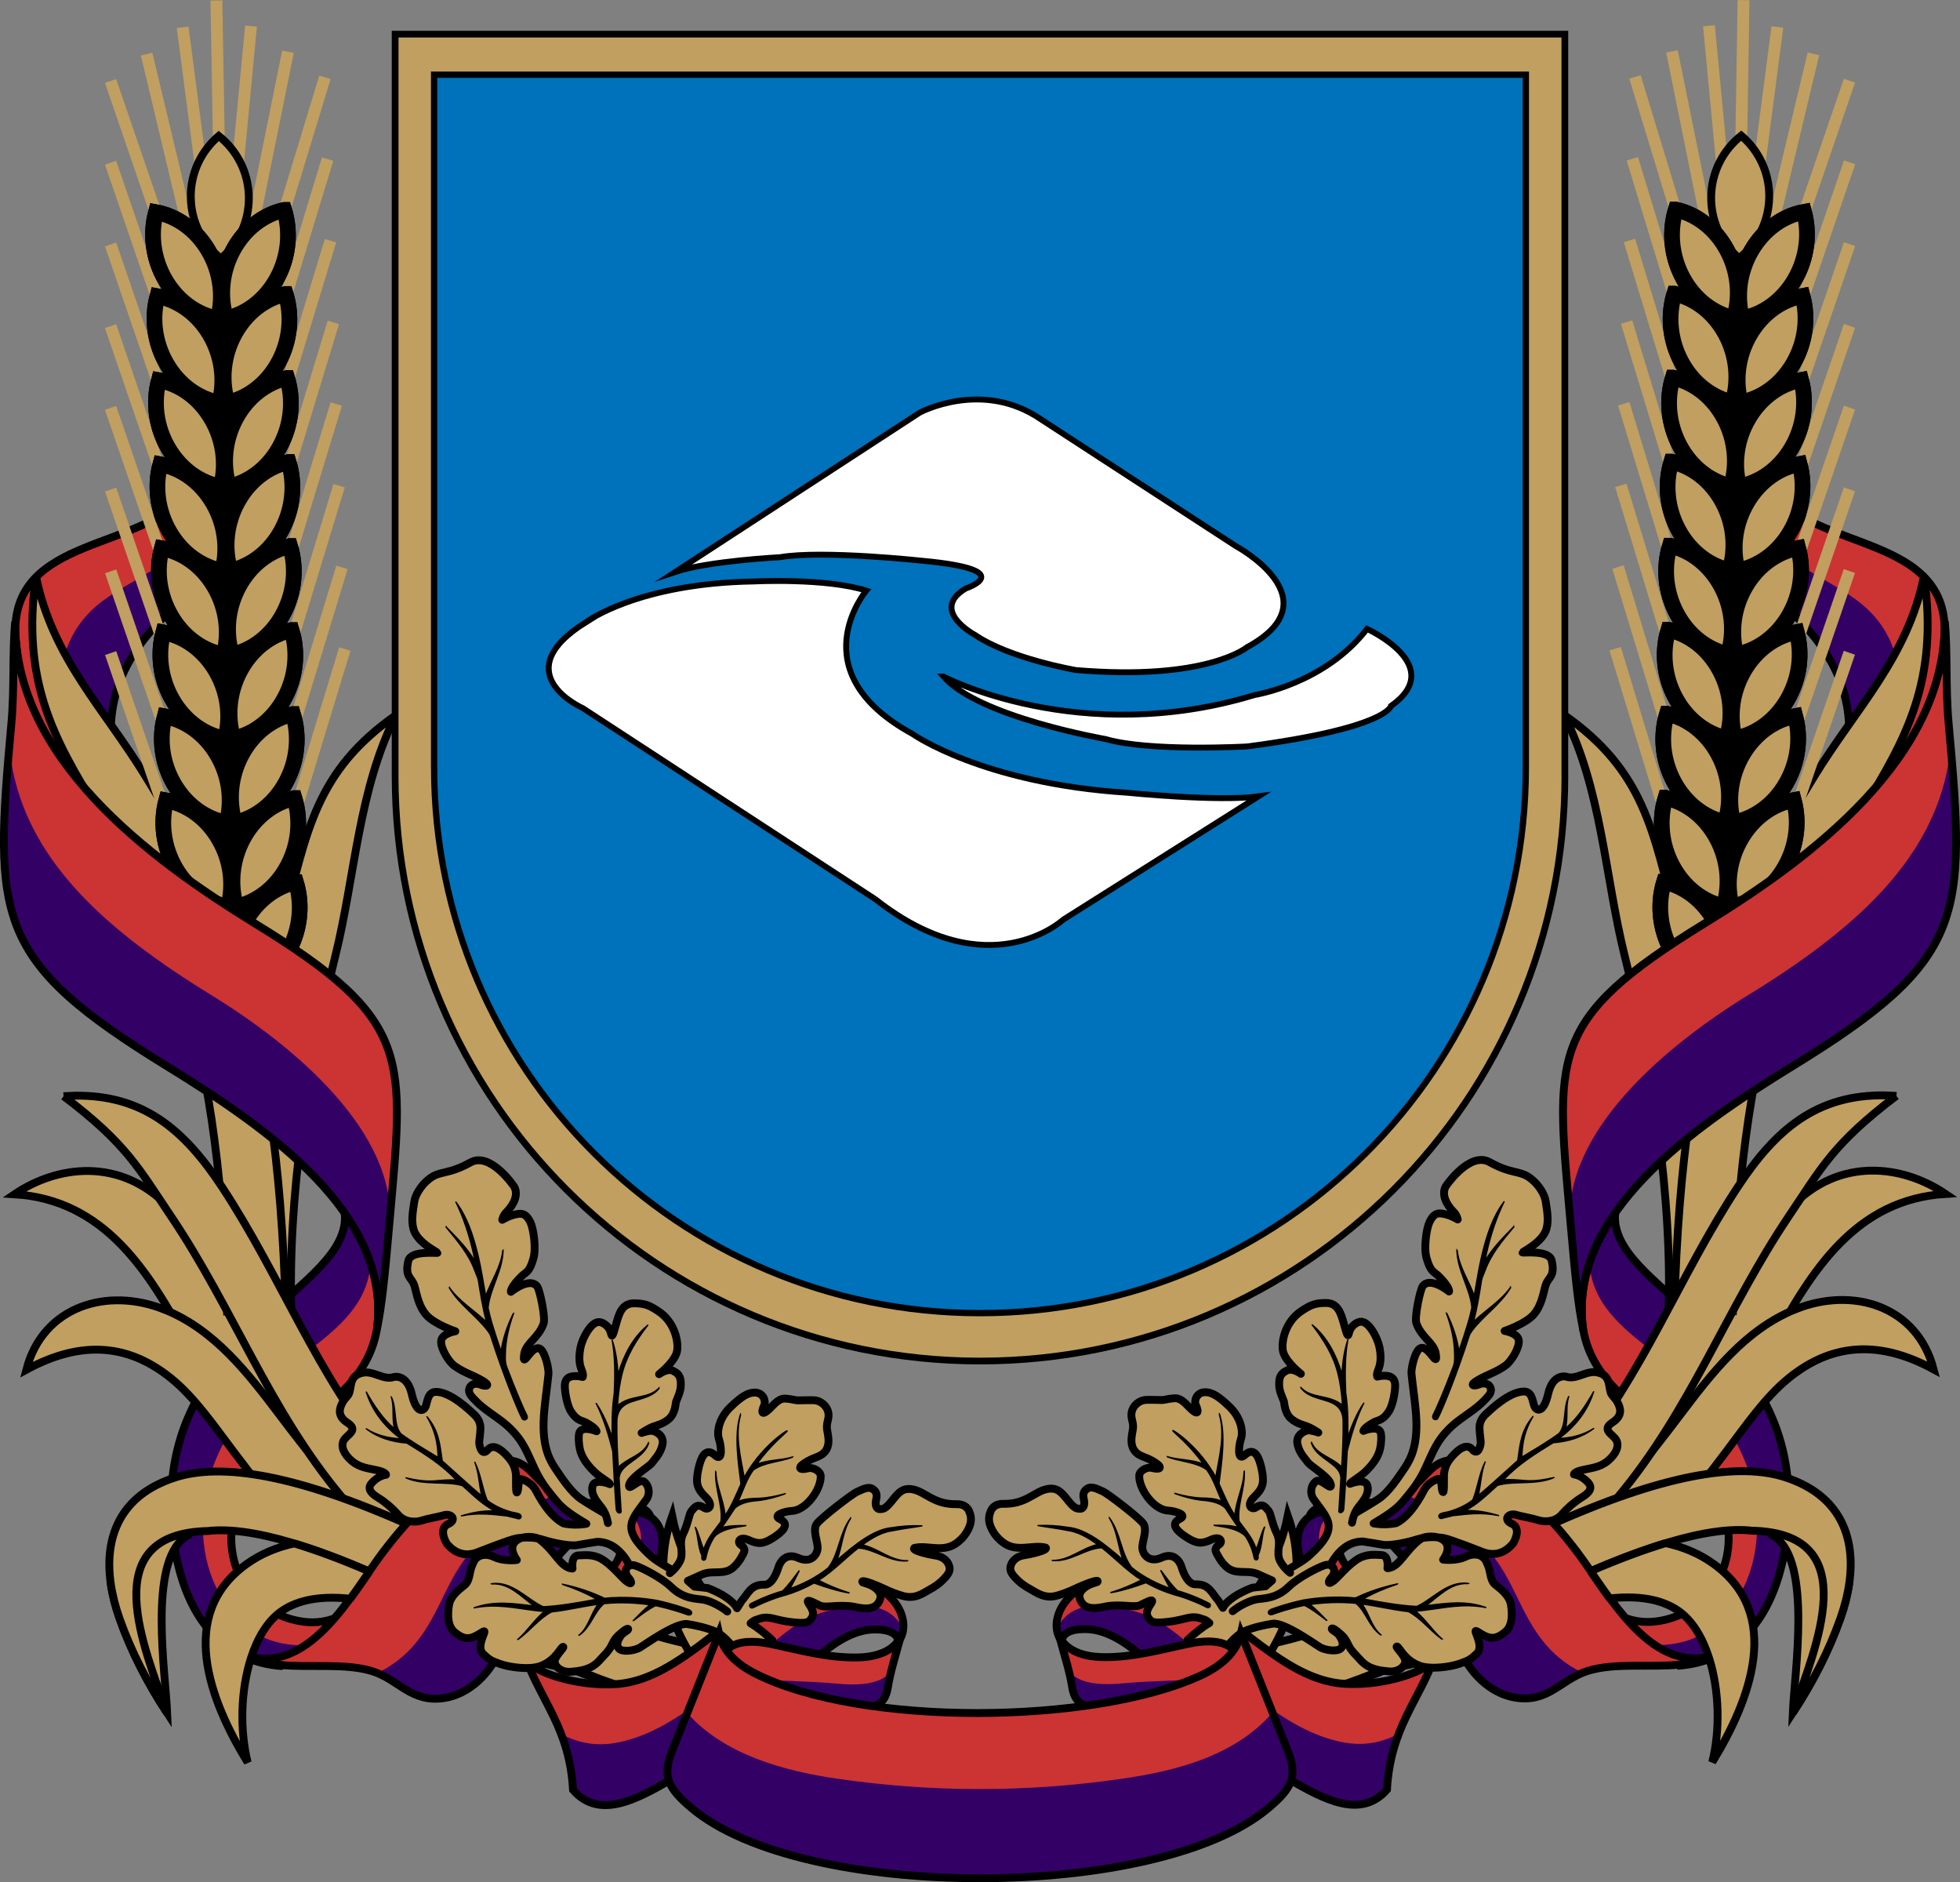 <?xml version="1.0" encoding="UTF-8"?>
<svg id="_레이어_2" data-name="레이어 2" xmlns="http://www.w3.org/2000/svg" viewBox="0 0 499.86 479.92">
  <rect x="0" y="0" width="499.86" height="479.92" fill="#808080" stroke="none"/>
  <defs>
    <style>
      .cls-1 {
        stroke-linecap: square;
      }

      .cls-1, .cls-2, .cls-3, .cls-4, .cls-5, .cls-6, .cls-7, .cls-8, .cls-9, .cls-10 {
        stroke: #000;
      }

      .cls-1, .cls-3, .cls-11, .cls-7, .cls-10 {
        fill: none;
      }

      .cls-1, .cls-3, .cls-7 {
        stroke-width: 2px;
      }

      .cls-1, .cls-7 {
        stroke-miterlimit: 6.05;
      }

      .cls-2 {
        fill: #fff;
        stroke-miterlimit: 10;
        stroke-width: 1.5px;
      }

      .cls-2, .cls-12, .cls-4, .cls-13, .cls-14, .cls-5, .cls-6, .cls-8, .cls-9, .cls-15, .cls-16 {
        fill-rule: evenodd;
      }

      .cls-3 {
        stroke-linecap: round;
      }

      .cls-3, .cls-6 {
        stroke-linejoin: round;
      }

      .cls-12 {
        fill: #c33;
      }

      .cls-4 {
        stroke-width: 2px;
      }

      .cls-4, .cls-13, .cls-5, .cls-8, .cls-9 {
        fill: #c09f60;
      }

      .cls-4, .cls-11, .cls-5 {
        stroke-miterlimit: 4;
      }

      .cls-11 {
        stroke: #c09f60;
        stroke-width: 3.02px;
      }

      .cls-14 {
        fill: #306;
      }

      .cls-5 {
        stroke-width: 4px;
      }

      .cls-6 {
        stroke-width: .33px;
      }

      .cls-8, .cls-9, .cls-10 {
        stroke-width: 2px;
      }

      .cls-9 {
        stroke-linejoin: bevel;
      }

      .cls-15 {
        fill: #0071bb;
      }
    </style>
  </defs>
  <g id="svg2">
    <g id="layer3">
      <g id="g4217">
        <g id="g3312-4">
          <path id="path3314-0" class="cls-14" d="M71.54,424.79c-21.47-1.89-27.91-23.43-27.88-41.77,.06-44.08,46.14-54.27,44.26-73.69,6.21,8.89,9.66,18.73,8.21,29.57-2.61,14.87-15.14,20.02-24.67,29.45-7.56,7.48-12.63,15.8-12.47,24.32,.2,10.85,7.73,19.38,18.33,20.82,3.16,.43,6.61,.05,10.37-1.87-3.4,6.15-9.24,10.84-16.15,13.17Z"/>
          <path id="path3316-9" class="cls-12" d="M94.5,322.1c1.76,5.31,2.42,10.9,1.64,16.79-2.61,14.87-15.14,20.02-24.67,29.45-7.56,7.48-12.63,15.8-12.47,24.32,.2,10.85,7.73,19.38,18.33,20.82,3.16,.43,6.61,.05,10.37-1.87-1.65,2.99-3.88,5.64-6.54,7.84-6.07,.37-12.05-.06-17.23-3.94-8.96-6.97-12.59-17.15-12.16-28.3,.41-10.86,4.65-20.24,11.56-28.55,4.41-5.3,9.41-9.69,14.87-13.86,8.48-6.48,15.65-12.54,16.3-22.7Z"/>
          <path id="path3318-4" class="cls-1" d="M71.54,424.79c-21.47-1.89-27.91-23.43-27.88-41.77,.06-44.08,46.14-54.27,44.26-73.69,6.21,8.89,9.66,18.73,8.21,29.57-2.61,14.87-15.14,20.02-24.67,29.45-7.56,7.48-12.63,15.8-12.47,24.32,.2,10.85,7.73,19.38,18.33,20.82,3.16,.43,6.61,.05,10.37-1.87-3.4,6.15-9.24,10.84-16.15,13.17Z"/>
        </g>
        <g id="g3320-8">
          <path id="path3322-8" class="cls-14" d="M34.25,212.38c-21.98-52.28,23.12-56.51,27.77-82.41l-13.76-5.3c-10.6,16.33-45.94,11.11-44.31,37.95l2.69,25.6,25.25,24.81,2.36-.65h0Z"/>
          <path id="path3324-2" class="cls-12" d="M18.33,199.71c-7.51-27.7-1.25-39.86,8.21-46.75,9.1-6.64,22.52-10.53,28.81-25.56l-7.08-2.73c-10.6,16.33-45.94,11.11-44.31,37.95l2.69,25.6,11.69,11.49Z"/>
          <path id="path3326-4" class="cls-7" d="M34.25,212.38c-21.98-52.28,23.12-56.51,27.77-82.41l-13.76-5.3c-10.6,16.33-45.94,11.11-44.31,37.95l2.69,25.6,25.25,24.81,2.36-.65h0Z"/>
        </g>
        <g id="g3380-5">
          <path id="path3382-5" class="cls-14" d="M162.35,406.37c2.31-2,4.14-4.44,5.3-7.26,3.48-8.48-.47-14.33-7.65-13.58-2.42,.25-4.79,1.06-7.08,2.31,7.65-.67,7.33,10.98,.46,13.85l8.98,4.68Z"/>
          <path id="path3384-1" class="cls-12" d="M159.8,385.56c-2.35,.27-4.65,1.07-6.89,2.29,7.65-.67,7.33,10.98,.46,13.85l4.9,2.56c1.68-1.73,3.03-3.74,3.94-5.98,2.49-6.08,1.17-10.8-2.42-12.71Z"/>
          <path id="path3386-71" class="cls-1" d="M162.35,406.37c2.31-2,4.14-4.44,5.3-7.26,3.48-8.48-.47-14.33-7.65-13.58-2.42,.25-4.79,1.06-7.08,2.31,7.65-.67,7.33,10.98,.46,13.85l8.98,4.68Z"/>
        </g>
        <g id="g10781-1">
          <path id="path3340-5" class="cls-8" d="M85.51,243.75c-8.41,33.95-12.67,68.76-10.91,96.44l-14.94,.94c-1.94-30.58,3.02-69.16,12.65-106.13,5.99-22.99,8.1-38.25,28.7-52.69-9.61,18.91-10.45,41.12-15.49,61.44h0Z"/>
          <path id="path3342-2" class="cls-8" d="M43,307.77c6.91,7.2,12.15,16.81,17.9,27.39,3.59,6.58,7.4,13.59,12.02,20.48l.02,.02c5.21,7.76,11.02,15.19,17.43,22,16.46,17.48,37.53,31.47,62.68,33.63l-1.23,14.94c-29.41-2.52-53.65-18.44-72.35-38.31-6.99-7.43-13.27-15.47-18.95-23.93l-.02-.02c-4.97-7.41-8.97-14.75-12.72-21.65-9.93-18.22-21.13-36.39-44.09-37.81,10.96-7.41,27.04-9.51,39.32,3.28h0Z"/>
          <path id="path3346-7" class="cls-8" d="M41.97,333.92c12.86,5.2,21.34,16.33,29.46,27.05,13.84,18.27,31.03,40.98,70.34,47.08-25.29,7.22-63.52-14.25-74.94-28.52-2.59-3.24-5.02-6.44-7.35-9.53-4.68-6.18-9.74-13.6-15.75-18.48-10.31-8.39-22.28-10.3-37.01-2.27,4.19-16.16,20.63-21.22,35.25-15.32Z"/>
          <path id="path3348-6" class="cls-8" d="M37.27,198.2c.75,1.23,1.5,2.47,2.26,3.72,15.36,25.35,31.27,54.91,33.33,132.12l-14.94,.35c-2.05-76.95-18.39-103.74-33.42-128.4-10.72-17.58-19.11-32.44-15.33-59.06,4.19,20.87,17.48,33.85,28.1,51.26Z"/>
          <path id="path3350-1" class="cls-8" d="M48.67,391.17c-.53,.21-1.03,.48-1.49,.8-9.36,6.52-4.99,34.38-4.54,44.84-4.99-7.62-9.13-15.61-12.14-24.11-1.07-3.01-1.84-6.04-2.26-9.01,2.85-7.56,11.2-13.91,20.43-12.52Z"/>
          <path id="path3352-4" class="cls-8" d="M16.22,279.5c.9-.06,1.79-.1,2.66-.12,17.67-.34,28.17,8.75,37.74,23.27,14.99,22.74,24.27,48.23,42.03,69.42,18.35,21.9,43.85,40.58,78.47,47.43-.96,4.9-1.91,9.81-2.87,14.71-38.5-7.63-66.78-28.31-87.08-52.53-18.35-21.9-27.77-48.1-43.44-71.38-8.43-12.52-11.35-18.55-27.5-30.8h0Z"/>
          <path id="path3354-23" class="cls-9" d="M110.9,391.88c-30.64-14.52-51.2-18.85-64.22-15.72-.72,.17-1.41,.37-2.09,.59-14.08,4.56-18,15.29-16.36,26.94h0c.42,2.97,1.2,6,2.26,9.01,3.01,8.5,7.15,16.49,12.14,24.11-5.62-16.3-18.78-45.79,10.4-46.44,10.63-1.21,28.4,3.65,55.63,17.05,21.28,10.46,42.06,22.15,65.58,26.81,.96-4.9,1.91-9.81,2.87-14.71-23.53-4.66-44.7-17.42-66.22-27.63h0Z"/>
          <path id="path3356-2" class="cls-8" d="M193.53,420.46l-10.61,10.61c-12.44-14.47-16.84-29.29-11.51-44.53,2.54,12.66,9.92,23.97,22.12,33.92Z"/>
        </g>
        <g id="g16212-8-1-2-4">
          <path id="path3360-6-7-1-0" class="cls-16" d="M66.35,70.14l-21.69,.38,2.99,171.32,21.69-.38s-2.99-171.32-2.99-171.32Z"/>
          <path id="path3362-1-4-6-7" class="cls-11" d="M46.13,218.72l-17.91-52.2m17.88-93.67L28.2,20.65m24.92,36.39L46.58,6.95m3.03,58L37.39,13.8m8.74,184.08l-17.91-52.2m17.9,31.36l-17.91-52.2m17.9,31.36l-17.91-52.2m17.9,31.36l-17.91-52.2m17.9,31.36L28.21,62.33m17.9,31.36L28.2,41.49m27.84,7.65L55.19,.11m16.68,218.16l16.07-52.79m-21.14-92.98l16.07-52.79m-23.64,37.23l4.79-50.29m-1,58.07l10.43-51.54m-2.31,184.27l16.07-52.79m-16.8,31.97l16.07-52.79m-16.8,31.97l16.07-52.79m-16.8,31.97l16.07-52.79m-16.8,31.97l16.07-52.79m-16.8,31.97l16.07-52.79"/>
          <path id="path3366-5-0-8-6" class="cls-4" d="M56.34,65.92c-4.58-3.63-7.57-9.21-7.68-15.5-.11-6.3,2.68-11.98,7.13-15.76,4.58,3.63,7.56,9.21,7.67,15.51,.11,6.3-2.67,11.98-7.13,15.76Z"/>
          <path id="path16174-51-9-5-3" class="cls-5" d="M75.47,224.93c1.68,5.42,1.21,11.77-1.78,17.35s-7.85,9.19-13.06,10.33c-1.68-5.42-1.21-11.77,1.78-17.34,2.99-5.58,7.85-9.19,13.05-10.34Z"/>
          <path id="path16172-9-4-7-6" class="cls-5" d="M42.77,225.5c-1.49,5.48-.8,11.8,2.38,17.27,3.18,5.47,8.17,8.91,13.41,9.87,1.49-5.48,.8-11.8-2.39-17.27-3.18-5.47-8.17-8.91-13.4-9.87Z"/>
          <path id="path16170-6-8-6-1" class="cls-5" d="M75.09,203.5c1.68,5.42,1.21,11.77-1.78,17.35-2.99,5.58-7.86,9.19-13.06,10.33-1.68-5.42-1.21-11.77,1.78-17.35,2.99-5.58,7.85-9.19,13.05-10.33Z"/>
          <path id="path16168-4-8-1-5" class="cls-5" d="M42.4,204.08c-1.49,5.48-.8,11.8,2.38,17.27,3.18,5.47,8.17,8.91,13.41,9.87,1.49-5.48,.8-11.81-2.39-17.27-3.18-5.47-8.17-8.91-13.4-9.87Z"/>
          <path id="path16166-5-2-8-4" class="cls-5" d="M74.72,182.08c1.68,5.42,1.21,11.77-1.78,17.34-2.99,5.58-7.86,9.19-13.06,10.33-1.68-5.42-1.21-11.77,1.78-17.34,2.99-5.58,7.85-9.19,13.05-10.33Z"/>
          <path id="path16164-4-4-9-2" class="cls-5" d="M42.02,182.65c-1.49,5.48-.8,11.81,2.38,17.27,3.18,5.47,8.17,8.91,13.41,9.87,1.49-5.48,.8-11.8-2.39-17.27-3.18-5.47-8.17-8.91-13.4-9.87Z"/>
          <path id="path16162-2-5-2-0" class="cls-5" d="M74.35,160.66c1.68,5.42,1.21,11.77-1.78,17.34-2.99,5.58-7.86,9.19-13.06,10.33-1.68-5.42-1.21-11.77,1.78-17.34,2.99-5.58,7.85-9.19,13.05-10.33Z"/>
          <path id="path16160-5-5-7-9" class="cls-5" d="M41.65,161.23c-1.49,5.48-.8,11.8,2.38,17.27,3.18,5.47,8.17,8.91,13.41,9.87,1.49-5.48,.8-11.8-2.38-17.27-3.18-5.47-8.17-8.91-13.41-9.87Z"/>
          <path id="path16158-3-1-9-7" class="cls-5" d="M73.97,139.23c1.68,5.42,1.21,11.77-1.78,17.35-2.99,5.58-7.85,9.19-13.06,10.33-1.68-5.42-1.21-11.77,1.78-17.34,2.99-5.58,7.85-9.19,13.05-10.34Z"/>
          <path id="path16156-26-7-5-3" class="cls-5" d="M41.28,139.8c-1.49,5.48-.8,11.8,2.38,17.27,3.18,5.47,8.17,8.91,13.41,9.87,1.49-5.48,.8-11.8-2.38-17.27-3.18-5.47-8.17-8.91-13.41-9.87Z"/>
          <path id="path16154-8-11-4-7" class="cls-5" d="M73.6,117.81c1.68,5.42,1.21,11.77-1.78,17.35-2.99,5.58-7.85,9.19-13.06,10.33-1.68-5.42-1.21-11.77,1.78-17.35,2.99-5.58,7.85-9.19,13.05-10.33Z"/>
          <path id="path16152-2-5-3-2" class="cls-5" d="M40.9,118.38c-1.49,5.48-.8,11.8,2.38,17.27,3.18,5.47,8.17,8.91,13.41,9.87,1.49-5.48,.8-11.81-2.39-17.27-3.18-5.47-8.17-8.91-13.4-9.87Z"/>
          <path id="path16150-6-2-1-6" class="cls-5" d="M73.22,96.38c1.68,5.42,1.21,11.77-1.78,17.35-2.99,5.58-7.86,9.19-13.06,10.33-1.68-5.42-1.21-11.77,1.78-17.35,2.99-5.58,7.85-9.19,13.05-10.33Z"/>
          <path id="path16148-6-7-2-0" class="cls-5" d="M40.53,96.95c-1.49,5.48-.8,11.81,2.38,17.27,3.18,5.47,8.17,8.91,13.41,9.87,1.49-5.48,.8-11.8-2.39-17.27-3.18-5.47-8.17-8.91-13.4-9.87Z"/>
          <path id="path16146-3-6-3-1" class="cls-5" d="M72.85,74.96c1.68,5.42,1.21,11.77-1.78,17.35-2.99,5.58-7.86,9.19-13.06,10.33-1.68-5.42-1.21-11.77,1.78-17.35,2.99-5.58,7.85-9.19,13.05-10.33Z"/>
          <path id="path16144-9-1-3-6" class="cls-5" d="M40.15,75.53c-1.49,5.48-.8,11.81,2.38,17.27,3.18,5.47,8.17,8.91,13.41,9.87,1.49-5.48,.8-11.8-2.38-17.27-3.18-5.47-8.17-8.91-13.41-9.87Z"/>
          <path id="path16142-4-4-4-5" class="cls-5" d="M72.48,53.53c1.68,5.42,1.21,11.77-1.78,17.34s-7.85,9.19-13.06,10.33c-1.68-5.42-1.21-11.77,1.78-17.34,2.99-5.58,7.85-9.19,13.05-10.33Z"/>
          <path id="path3368-5-23-1-7" class="cls-5" d="M39.78,54.1c-1.49,5.48-.8,11.8,2.38,17.27,3.18,5.47,8.17,8.91,13.41,9.87,1.49-5.48,.8-11.8-2.39-17.27-3.18-5.47-8.17-8.91-13.4-9.87Z"/>
          <g id="path16210-6-2-1-5">
            <path id="path16174-51-9-5-3-2" data-name="path16174-51-9-5-3" class="cls-5" d="M75.47,224.93c1.68,5.42,1.21,11.77-1.78,17.35s-7.85,9.19-13.06,10.33c-1.68-5.42-1.21-11.77,1.78-17.34,2.99-5.58,7.85-9.19,13.05-10.34Z"/>
          </g>
          <g id="path16208-2-2-3-4">
            <path id="path16172-9-4-7-6-2" data-name="path16172-9-4-7-6" class="cls-5" d="M42.77,225.5c-1.49,5.48-.8,11.8,2.38,17.27,3.18,5.47,8.17,8.91,13.41,9.87,1.49-5.48,.8-11.8-2.39-17.27-3.18-5.47-8.17-8.91-13.4-9.87Z"/>
          </g>
          <g id="path16206-53-1-87-1">
            <path id="path16170-6-8-6-1-2" data-name="path16170-6-8-6-1" class="cls-5" d="M75.09,203.5c1.68,5.42,1.21,11.77-1.78,17.35-2.99,5.58-7.86,9.19-13.06,10.33-1.68-5.42-1.21-11.77,1.78-17.35,2.99-5.58,7.85-9.19,13.05-10.33Z"/>
          </g>
          <g id="path16204-56-6-42-2">
            <path id="path16168-4-8-1-5-2" data-name="path16168-4-8-1-5" class="cls-5" d="M42.4,204.08c-1.49,5.48-.8,11.8,2.38,17.27,3.18,5.47,8.17,8.91,13.41,9.87,1.49-5.48,.8-11.81-2.39-17.27-3.18-5.47-8.17-8.91-13.4-9.87Z"/>
          </g>
          <g id="path16202-6-8-7-0">
            <path id="path16166-5-2-8-4-2" data-name="path16166-5-2-8-4" class="cls-5" d="M74.72,182.08c1.68,5.42,1.21,11.77-1.78,17.34-2.99,5.58-7.86,9.19-13.06,10.33-1.68-5.42-1.21-11.77,1.78-17.34,2.99-5.58,7.85-9.19,13.05-10.33Z"/>
          </g>
          <g id="path16200-1-5-7-0">
            <path id="path16164-4-4-9-2-2" data-name="path16164-4-4-9-2" class="cls-5" d="M42.02,182.65c-1.49,5.48-.8,11.81,2.38,17.27,3.18,5.47,8.17,8.91,13.41,9.87,1.49-5.48,.8-11.8-2.39-17.27-3.18-5.47-8.17-8.91-13.4-9.87Z"/>
          </g>
          <g id="path16198-4-7-9-1">
            <path id="path16162-2-5-2-0-2" data-name="path16162-2-5-2-0" class="cls-5" d="M74.35,160.66c1.68,5.42,1.21,11.77-1.78,17.34-2.99,5.58-7.86,9.19-13.06,10.33-1.68-5.42-1.21-11.77,1.78-17.34,2.99-5.58,7.85-9.19,13.05-10.33Z"/>
          </g>
          <g id="path16196-4-6-3-4">
            <path id="path16160-5-5-7-9-2" data-name="path16160-5-5-7-9" class="cls-5" d="M41.65,161.23c-1.49,5.48-.8,11.8,2.38,17.27,3.18,5.47,8.17,8.91,13.41,9.87,1.49-5.48,.8-11.8-2.38-17.27-3.18-5.47-8.17-8.91-13.41-9.87Z"/>
          </g>
          <g id="path16194-6-1-1-6">
            <path id="path16158-3-1-9-7-2" data-name="path16158-3-1-9-7" class="cls-5" d="M73.97,139.23c1.68,5.42,1.21,11.77-1.78,17.35-2.99,5.58-7.85,9.19-13.06,10.33-1.68-5.42-1.21-11.77,1.78-17.34,2.99-5.58,7.85-9.19,13.05-10.34Z"/>
          </g>
          <g id="path16192-2-8-9-0">
            <path id="path16156-26-7-5-3-2" data-name="path16156-26-7-5-3" class="cls-5" d="M41.28,139.8c-1.49,5.48-.8,11.8,2.38,17.27,3.18,5.47,8.17,8.91,13.41,9.87,1.49-5.48,.8-11.8-2.38-17.27-3.18-5.47-8.17-8.91-13.41-9.87Z"/>
          </g>
          <g id="path16190-6-9-8-7">
            <path id="path16154-8-11-4-7-2" data-name="path16154-8-11-4-7" class="cls-5" d="M73.6,117.81c1.68,5.42,1.21,11.77-1.78,17.35-2.99,5.58-7.85,9.19-13.06,10.33-1.68-5.42-1.21-11.77,1.78-17.35,2.99-5.58,7.85-9.19,13.05-10.33Z"/>
          </g>
          <g id="path16188-8-2-6-1">
            <path id="path16152-2-5-3-2-2" data-name="path16152-2-5-3-2" class="cls-5" d="M40.9,118.38c-1.49,5.48-.8,11.8,2.38,17.27,3.18,5.47,8.17,8.91,13.41,9.87,1.49-5.48,.8-11.81-2.39-17.27-3.18-5.47-8.17-8.91-13.4-9.87Z"/>
          </g>
          <g id="path16186-2-7-5-7">
            <path id="path16150-6-2-1-6-2" data-name="path16150-6-2-1-6" class="cls-5" d="M73.22,96.38c1.68,5.42,1.21,11.77-1.78,17.35-2.99,5.58-7.86,9.19-13.06,10.33-1.68-5.42-1.21-11.77,1.78-17.35,2.99-5.58,7.85-9.19,13.05-10.33Z"/>
          </g>
          <g id="path16184-5-9-0-7">
            <path id="path16148-6-7-2-0-2" data-name="path16148-6-7-2-0" class="cls-5" d="M40.53,96.95c-1.49,5.48-.8,11.81,2.38,17.27,3.18,5.47,8.17,8.91,13.41,9.87,1.49-5.48,.8-11.8-2.39-17.27-3.18-5.47-8.17-8.91-13.4-9.87Z"/>
          </g>
          <g id="path16182-5-5-2-7">
            <path id="path16146-3-6-3-1-2" data-name="path16146-3-6-3-1" class="cls-5" d="M72.85,74.96c1.68,5.42,1.21,11.77-1.78,17.35-2.99,5.58-7.86,9.19-13.06,10.33-1.68-5.42-1.21-11.77,1.78-17.35,2.99-5.58,7.85-9.19,13.05-10.33Z"/>
          </g>
          <g id="path16180-1-4-8-7">
            <path id="path16144-9-1-3-6-2" data-name="path16144-9-1-3-6" class="cls-5" d="M40.15,75.53c-1.49,5.48-.8,11.81,2.38,17.27,3.18,5.47,8.17,8.91,13.41,9.87,1.49-5.48,.8-11.8-2.38-17.27-3.18-5.47-8.17-8.91-13.41-9.87Z"/>
          </g>
          <g id="path16178-0-3-6-3">
            <path id="path16142-4-4-4-5-2" data-name="path16142-4-4-4-5" class="cls-5" d="M72.48,53.53c1.68,5.42,1.21,11.77-1.78,17.34s-7.85,9.19-13.06,10.33c-1.68-5.42-1.21-11.77,1.78-17.34,2.99-5.58,7.85-9.19,13.05-10.33Z"/>
          </g>
          <g id="path3370-1-1-0-3">
            <path id="path3368-5-23-1-7-2" data-name="path3368-5-23-1-7" class="cls-5" d="M39.78,54.1c-1.49,5.48-.8,11.8,2.38,17.27,3.18,5.47,8.17,8.91,13.41,9.87,1.49-5.48,.8-11.8-2.39-17.27-3.18-5.47-8.17-8.91-13.4-9.87Z"/>
          </g>
        </g>
        <g id="g3372-2">
          <path id="path3374-4" class="cls-14" d="M96.13,338.89c1.28-6.15,2.04-13.93,3.08-25.85,3.85-44.01,6.5-52.59-34.27-77.62C37.84,218.78,3.56,193.24,3.88,158.52c-.76,7.93-.15,16.85-.99,26.1-4.52,49.85-4.32,60.23,39.79,87.31,25.55,15.69,57.35,37.68,53.45,66.97h0Z"/>
          <path id="path3376-8" class="cls-12" d="M99.43,312.05c1.5-23.38-23.96-45.08-45.61-58.37-26.95-16.55-45.61-33.62-50.51-56.98-.73-3.48-.58-8.66-.41-12.08,.84-9.25,.22-18.17,.99-26.1-.33,34.72,33.96,60.27,61.07,76.91,39.35,24.16,38.25,32.99,34.66,73.14-.13,1.45-.05,1.95-.19,3.49h0Z"/>
          <path id="path3378-65" class="cls-7" d="M96.13,338.89c1.28-6.15,2.04-13.93,3.08-25.85,3.85-44.01,6.5-52.59-34.27-77.62C37.84,218.78,3.56,193.24,3.88,158.52c-.76,7.93-.15,16.85-.99,26.1-4.52,49.85-4.32,60.23,39.79,87.31,25.55,15.69,57.35,37.68,53.45,66.97h0Z"/>
        </g>
        <g id="g3388-0">
          <path id="path3390-9" class="cls-14" d="M229.09,418.63c3.58-4.93-.3-13.12-9.93-15.87-9.12-2.61-18.64,1.11-26.25,6.04-11.44,7.43-22.35,19.41-35.2,20.56-5.49,.49-12.36-.45-17.9-2.56-3.74-1.42-5.76-3.12-5.97-4.98l.09,.53c3.97,11.39,11.31,18.17,12.21,34.05,6.66,7.59,15.99,2.54,25.01-2.65,13.42-7.73,24.34-19.9,35.94-30.08,4.29-3.76,9.23-7.48,14.48-8.1,1.86-.22,7.36-.34,7.51,3.06h0Z"/>
          <path id="path3392-0" class="cls-12" d="M143.19,442.17c6.71,3.54,12.84,3.14,19.88,.55,7.46-2.75,14.09-7.87,20.34-12.65,3.41-2.6,6.77-5.3,10.04-8.06,3.87-3.28,7.73-6.89,12.25-9.23,4.01-2.07,8.74-2.93,13.23-3.19,4.99-.28,9.05,1.09,11.41,5.77,.54-4.71-3.49-10.4-11.19-12.6-9.12-2.61-18.64,1.11-26.25,6.04-11.44,7.43-22.35,19.41-35.2,20.56-5.49,.49-12.36-.45-17.9-2.56-3.74-1.42-5.76-3.12-5.97-4.98l.09,.53c2.55,7.3,6.48,12.71,9.21,19.84l.05-.02h0Z"/>
          <path id="path3394-0" class="cls-1" d="M229.09,418.63c3.58-4.93-.3-13.12-9.93-15.87-9.12-2.61-18.64,1.11-26.25,6.04-11.44,7.43-22.35,19.41-35.2,20.56-5.49,.49-12.36-.45-17.9-2.56-3.74-1.42-5.76-3.12-5.97-4.98l.09,.53c3.97,11.39,11.31,18.17,12.21,34.05,6.66,7.59,15.99,2.54,25.01-2.65,13.42-7.73,24.34-19.9,35.94-30.08,4.29-3.76,9.23-7.48,14.48-8.1,1.86-.22,7.36-.34,7.51,3.06h0Z"/>
          <path id="path3396-6" class="cls-14" d="M186.62,446l10.2-1.16c-1.69-10.4,10.43-7.92,20.42-9.05,4.57-.52,8.31,.02,9.19-5.54,.65-4.12,1.99-8.18,3.09-12.27h-.17c-1.55,2.6-5,4.51-10.58,4.63-7.71,.16-14.68-1.87-22.07-3.41-6.93-1.44-14.12,1.53-14.26,9.19l.03,15.54,4.16,2.07h0Z"/>
          <path id="path3398-1" class="cls-12" d="M227.06,426.34c-2.62,3.25-8.41,3.44-13.64,2.95-3.93-.37-7.68-.51-11.63-.67-3.01-.13-6.3-.4-9.08,.74-3.33,1.36-5.03,4.27-4.07,7.89l.72,8.42-2.76,.31-4.16-2.07-.03-15.54c.14-7.66,7.32-10.63,14.26-9.19,7.4,1.54,14.37,3.57,22.07,3.41,5.59-.11,9.03-2.02,10.58-4.64h.17c-.73,2.72-1.56,5.43-2.23,8.14l-.22,.24Z"/>
          <path id="path3400-3" class="cls-1" d="M186.62,446l10.2-1.16c-1.69-10.4,10.43-7.92,20.42-9.05,4.57-.52,8.31,.02,9.19-5.54,.65-4.12,1.99-8.18,3.09-12.27h-.17c-1.55,2.6-5,4.51-10.58,4.63-7.71,.16-14.68-1.87-22.07-3.41-6.93-1.44-13.19-.6-13.33,7.06l-.89,17.67,4.16,2.07h0Z"/>
        </g>
        <g id="g10768-8">
          <path id="path3330-9" class="cls-14" d="M61.28,421.91c3.01,1.45,6.42,2.47,10.26,2.87,7.12,.74,16.42-.55,23.28,1.6,6.83,2.14,9.92,8.14,18.4,6.82,5.5-.86,10.82-5.08,13.92-11.63,7.58-16.02,19.38-34.64,32.85-36.04,2.24-.23,4.17,.18,5.66,1.11-1.8-3.76-10.5-2.82-16.68-3.23-5.22-.35-9.24-3.15-12.58-6.81-3.46-3.8-5.92-4.86-11.02-3.19-11.59,3.8-20.46,12.89-27.84,22.62-8.03,10.59-19.22,32.61-36.26,25.89h0s0,0,0,0Z"/>
          <path id="path3332-3" class="cls-12" d="M61.28,421.91c3.01,1.45,6.42,2.47,10.26,2.87,7.12,.74,16.42-.55,23.28,1.6,.37,.12,.73,.24,1.08,.38,11.57-5.47,14.6-15.01,19.15-23.62,6.16-11.64,14.88-17.6,26.76-22-2.01-1.19-3.79-2.77-5.42-4.55-3.46-3.8-5.92-4.86-11.02-3.19-11.59,3.8-20.46,12.89-27.84,22.62-8.03,10.59-19.22,32.61-36.26,25.89h0s0,0,0,0Z"/>
          <path id="path3330-0-4" class="cls-10" d="M61.41,421.66c3.01,1.45,6.42,2.47,10.26,2.87,7.12,.74,16.42-.55,23.28,1.6,6.83,2.14,9.92,8.14,18.4,6.82,5.5-.86,10.82-5.08,13.92-11.63,7.58-16.02,19.38-34.64,32.85-36.04,2.24-.23,4.17,.18,5.66,1.11-1.8-3.76-10.5-2.82-16.68-3.23-5.22-.35-9.24-3.15-12.58-6.81-3.46-3.8-5.92-4.86-11.02-3.19-11.59,3.8-20.46,12.89-27.84,22.62-8.03,10.59-19.22,32.61-36.26,25.89h0s0,0,0,0Z"/>
        </g>
        <path id="path3344-4" class="cls-9" d="M75.05,393.54c-4.37,.94-8.49,2.62-12.19,5.28-17.74,12.76-9.51,34.59,.31,50.56-2.06-8.29-1.77-18.32,.75-26.34,0-.03,.02-.06,.03-.09,.02-.06,.04-.13,.06-.19,1.63-5.07,4.16-9.34,7.59-11.81,4.66-3.35,10.97-4.03,17.72-3.31,1.74-2.36,3.35-4.73,4.88-6.94-7.19-3.11-13.56-5.46-19.16-7.16h0Z"/>
        <g id="g3402-6">
          <path id="path3404-0" class="cls-13" d="M160.59,398.97c-.37,.02-.22,.17-.56,.52-.74,.77-.52,1.92,.3,2.8,.82,.88,1.03,2.13-.72,.73-1.12-.89-3.68-4.14-6.27-5.61-2.28-1.3-4.58-.9-5.77-.88-2.07,.02-1.57,3.35-1.57,3.35,0,0-.96,.07-2.16-.89-1.21-.96-2.51-2.85-3.67-4.12-1.15-1.27-2.18-2.14-2.87-2.59-.7-.45-3.73-.98-5.63,.48-2.35,1.8,.13,4.94,.13,4.94-1.67,.19-4.12,.05-5.62-.69-2.05-1-3.6-.6-4.34-.06-.74,.54-.92,.83-1.55,2.41-.64,1.59-.48,3.67-1.8,4.72-1.8,1.42-3.66,2.94-4.01,5.23-.34,2.29-.41,5.26,1.45,6.8,1.86,1.55,3.4,2.07,5.61,.82,1.09-.53,2.22-1.58,1.97-.73-.25,.85-1.9,3.97-.29,5.47,1.61,1.51,1.98,1.7,4.31,2.54,2.33,.84,7.44,1.59,10.32,.52,4.05-1.5,5.22-5.07,5.77-4.88,.41,.14-2.16,2.38-2.17,3.71s1.74,2.85,4.11,2.64c2.37-.21,5.17-.5,7.26-2.84,1.1-1.24,2.43-2.38,3.16-3.94,.73-1.56,1.23-2.18,2.9-3.52,1.07-.86,1.5-.76,1.25-.41-.2,.29-1.29,.81-1.75,1.43-1.4,1.9-1.22,3.47,.31,3.82,1.53,.36,3.56-.18,4.46-.68,.9-.5,9.19-6.5,12.16-6.02,2.74,.44,7.25,.98,10.61,4.89,.37-.22,.76-.41,1.17-.58,2.56-1.03,5.9-.94,9.4-.26-1.69-1.58-3.77-3.42-4.49-3.99,.51-.57,.95-1.02,1.28-1.28,2.78-1.1,4.14,.18,8.27,.69,4.13,.51,4.71,.16,5.47-1.06,1.07-1.71-.88-3.4-1.01-4.11s1.54,.24,3.06,.96c1.52,.72,4.56-.33,8.48,.28,1.16,.18,5.07,1.45,6.56-1.12,.83-1.43,.43-2.56-.77-3.52-1.19-.94-2.11-1.11-3.34-1.54-.6-.75,1.83,.04,3.94,.94,2.11,.9,3.22,1.62,6.3,2.52,3.08,.9,5.08-.66,6.71-1.55,1.63-.89,2.78-1.68,4.09-3.13,1.16-1.28,1.36-2.05,.96-3.17-.4-1.12-1.53-2.22-3.5-2.46-.89-.11-6.21-1.22-5.32-1.92,3.43-.85,7.43,1.42,11.01-1.42,1.36-1.08,2.38-2.33,3.06-4.04,.68-1.71,.29-3.02-.12-3.96-.41-.93-1.43-1.78-3.12-1.74-5.84,.14-8-3.15-11.2-3.77-2.61-.5-3.64,.79-5.37,2.96-1.73,2.17-2.24,2.01-3.02,2.08-.78,.07-1.37-.89-.98-2.45,.37-1.48-.12-2.21-.93-2.72-1.15-.72-2.69,.22-3.97,.77-1.2,.52-9.08,6.55-10.25,8.15-1.17,1.6,.41,4.79,.22,6.38-.18,1.6-1.79,3.74-4.94,2.31-3.16-1.43-4.66,1.01-5.11,2.55-.45,1.54-1.74,4.47-3.66,4.27-3.38-.06-4.05,2.39-5.61,4.06-.41,.65-.82,1.29-1.22,1.94-.89-1.77-3.81-3.77-7.49-5.14l-3.38-.37-1.67-1.48,3.79-1.69c2.76-1.09,5.56,.41,7.98-1.88,.84-.8,1.5-1.69,1.98-2.63,.48-.92,1.36-1.84-.29-2.99-.94-.65-.32-2.3,2.1-1.19,2.37,1.09,3.62,1.09,6.3-.65,1.13-.73,2.06-1.48,2.55-2.2,.62-.92,.5-1.79-.9-2.48-2.15-1.07,1.5-2.05,2.94-2.1,3.65-.12,7.52-5.41,7.43-8.89-.04-1.36-2.08-2.29-3.15-2.01-2.42,.62-2.43-.18-1.64-.82,.78-.63,1.88-1.34,3.79-2.03,4.26-1.53,2.76-5.59,2.59-7.21-.17-1.62,.63-2.57,.35-4.11-.28-1.55-1.77-3.09-3.74-3.16-1.32-.05-2.72,.03-4.01,.03-.64,0-1.62-.3-2.08-.33-1.41-.12-2.23-.61-4.56,1.87-2.33,2.48-2.99,1.99-1.99-.24,.54-1.2-.25-3.17-2.17-3.28-1.91-.11-3.72,1.07-6.5,3.78-2.79,2.71-3.51,6.2-2.81,8.21,.54,1.55,1,5.85-1.02,4-1.31-1.21-2.29-.98-3.01,.07-.56,.81-.98,2.12-1.29,3.62-.74,3.57-.22,4.9,1.91,6.98,2.18,2.12,.69,3.47-.4,2.73-1.91-1.29-2.51,.04-3.31,.91-.44,.49-.88,3.34-2.01,5.61-1.36,2.72,.3,4.9-.9,7.17-.42,.79-1,1.55-1.73,2.26-2.02-1.18-4.38-2.53-6-4.03-7.49-6.94-4.51-8.89-.82-14.09,1.14-1.61,.59-3.65-.39-4.42-1.04-1.36-3.88,2.05-3.99,1.02-.29-1.87,5.09-4.96,5.81-5.94,.89-1.22,2.23-2.44,2.71-4.74,.48-2.3-1.71-3.31-2.56-3.46-.86-.15-2.76,.53-2.76,.53,0,0,1.8-1.2,2.93-1.6,1.14-.41,2.5-.69,3.98-1.91,1.7-1.41,1.76-4.09,1.84-4.35,.24-.77,1.18-2.49,1.23-4.12,.05-1.64-.03-2.97-2.02-3.88-1.46-.67-3.51,.88-3.51,.88,0,0,3.6-2.79,4.47-5.42,.69-2.11-.2-7.77-4.72-10.67-2.11-1.36-3.18-1.96-6.06-1.98-3.06-.03-3.86,2.39-4.69,5.45-.83,3.06-1.01,3.1-1.2,2.46-.17-.59-.35-1.55-1.42-2.4-1.65-1.31-2.91-.72-4.18,.93-.67,.87-1.45,2.26-1.93,3.71-.54,1.64-.78,3.87-.42,5.54,.27,1.26,1.01,2.38,.67,3.1,0,0-1.57-.44-2.95-.11-.94,.22-1.56,.91-1.61,2.24-.05,1.33,.49,5.04,1.63,6.77,1.53,2.32,2.71,2.17,3.7,2.68,.99,.51,2.62,1.58,2.77,2.26-.74-.32-4.08-1.46-4.47,.64-.17,.9-.08,2.4,.18,3.76,.46,2.3,2,4.24,3.65,5.86,1.71,1.67,3.92,2.69,4.04,3.23-.74-.33-4.08-1.46-4.47,.64-.39,2.1,1.15,3.77,2.3,5.25,.36,.46,.65,.95,.94,1.56-1.89-1.04-3.95-2.2-6.04-3.6-2.58-1.72-4.91-5.31-6.68-7.91-1.84-2.72-3.13-6.08-2.95-11.94,.12-3.95,.86-8.14,1.24-12.06,.11-1.12-.59-4.48-1.61-5.93-2.2-3.13-5.4,5.75-4.53,.52,.64-2.65,3.63-3.91,4.89-7.47,.54-1.53-.95-8.51-1.6-9.43-1.66-2.35-5.84,.59-6.73,1.33-.15-.89,1.62-2.94,2.77-4.03,1.15-1.08,2-1.01,2.98-4.53,.73-2.63,0-7.59-.77-9.16-.77-1.58-1.57-2.34-3.03-2.17-2.14,.26-4.16,1.52-4.16,1.52,0,0,.26-1.29,1.15-2.03,4.05-4.33,1.61-6.81,1.61-6.81,0,0-5.9-8.56-10.88-5.78-5.78,3.22-7.67,1.97-10.54,4.21-2.1,1.65-3.56,4.12-3.78,5.87-.23,1.75-.87,4.5-.19,6.93,.96,3.44,6.1,5.82,6.12,6.02,.01,.2-6.79-.72-7.44,2.04-.99,4.2,.88,4.19,1.54,6.33,.56,1.78,.9,4.89,2.93,7.35,2.04,2.46,7.52,4.29,7.52,4.29,0,0-3.39,.54-3.61,2.42-.22,1.88,1.92,5.36,3.37,6.39,2.63,1.87,4.47,2.19,7.22,3.82,2.17,1.28,.83,1.54-.41,1.03-1.24-.51-2.49-.31-2.94,.75-.54,1.29,.56,2.24,1.2,2.95,2.41,2.67,5.75,4.36,8.45,6.76,1.05,.94,2.47,2.38,3.73,4.38,1.58,2.51,2.65,5.61,4.04,8.2,1.39,2.58,3.1,4.66,5.04,6.94,1.73,2.04,4.53,3.76,7.32,5.44-1.92,.33-3.84,.31-5.76-.07-3.67-1.83-6.37-7-7.17-8.53-.8-1.53-2.6-2.46-3.56-2.76-.97-.29-.74,2.33-1.05,3.13-.56,1.42-.37-3.39-.4-3.99-.06-1.2-.37-2.76-1.59-4.27-1.21-1.51-3.91-4.4-5.62-2.38-1.37,1.62-1.99-.52-2.13-1.36-.13-.84,.15-1.83,.2-2.91,.05-1.09,.51-2.82-1.63-4.81-1.24-1.15-5.84-5.57-9.52-5.68-2.14-.07-2.24,2.21-2.71,3.6-.47,1.39-2.38,2.18-3.58-3.03-1.2-5.21-4.52-4.37-4.52-4.37-2.73,.94-5.21-1.7-8.09-1.05-3.26,.73-2.72,3.19-3.33,5.1-.28,.87-1.07,1.28-1.67,2.38-.83,1.52-1.53,3.47,1.21,5.25,2.96,1.93-.1,2.98-.95,4.48-.85,1.51,0,3.53,2.1,5.3,2.11,1.77,4.46,1.85,6.61,2.37,2.15,.52,2.07,1.11,2.07,1.11,0,0-1.94,.15-3.69,2.16-1.46,1.68,.6,3.03,1.81,3.76s3.27,2.32,5,4.31c1.74,2,4.57,1.9,5.94,1.44,1.37-.45,4.52-1.02,5.46-1.3,2.22-.79,3.81,1.26,1.08,2.31-2.31,1.43-.08,4.89-.08,4.89,1.97,2.39,4.64,3.43,7.91,2.15,0,0,8.15-3.23,9.81-3.5,1.66-.27,4.38-.45,6.94,.38,2.18,.71,6.72,1.68,8.63,1.32,.95-.18,2.95-.49,5.05-.83,3.72,.04,6.28,2.43,8.26,5.96h0Z"/>
          <g id="g3406-6">
            <path id="path3408-6" class="cls-6" d="M124.23,382.54h.01m0,0c-1.18-2.84-1.61-6.64-3.14-9.69,1.04,2.82,1.09,5.57,1.73,8.55-3.04-2.52-6.42-5.7-10.05-8.91-.64-4.47-.89-7.66-3.88-11.25,2.02,3.45,2.71,6.35,2.85,10.39-3.41-2.07-6.79-4.03-9.58-6.1h.02c-1.95-2.41-.92-6.51-2.42-9.37,.88,2.63,.09,5.44,.88,8.17-3.11-2.59-5.22-5.91-7.23-9.39,1.6,5.02,4.66,8.81,8.84,11.93-3.07-.13-6.18-.87-8.85-2.56,2.9,2.26,6.62,3.36,10.34,3.63,4.77,2.94,8.83,5.45,12.67,9.48-1.91-.21-3.66,.04-5.52,.17-2.43,.21-4.94-.22-7.36-.77,4.61,2.04,10.23,.72,14.42,2,2.55,2.3,5.15,4.91,8.26,6.44-2.99-.13-5.67,.39-8.56,1.25,4.27-.84,7.48-.45,11.72,.03,.91,.29,1.87,.42,2.77,.71,.71,.16,1.06-.76,.38-1.16-.54-.32-1.4-.37-2-.53-2.28-.63-4.45-1.58-6.3-3.04h0Z"/>
            <path id="path3410-18" class="cls-6" d="M175.21,411.68c-.96-.35-3.84-1.38-7.88-2.25l-.13-.02c-1.93,.92-3.82,2.43-5.63,3.8-.14,.11-.15,.09-.03-.03,1.37-1.37,2.64-2.77,4.21-4-3.38-.47-7.46-.71-11.68-.3-.02,.03-.04,.05-.07,.06-2.46,1.99-3.33,5.97-6.27,8-.2,.16-.21,.14-.03-.03,2.44-2.06,2.86-5.22,4.8-7.85-3.94,.53-7.84,1.51-11.81,1.93-3.15,1.61-5.51,4.82-8.54,7.01-.24,.12-.25,.1-.03-.04,2.42-2.14,4.13-4.94,6.72-7.08-.83-.05-1.66-.15-2.49-.25-5.25-.64-9.67-1.75-15.43-.68,5.21-1.87,9.99-1.07,15.28-.46-3.47-2.52-6.29-5.85-10.73-5.64-.34,.07-.35,.05-.01-.05,5.12-.68,8.93,3.93,12.85,5.79,.07,.02,.14,.05,.19,.1,4.26-.2,9.21-1.07,13.68-1.92-2.73-1.54-5.66-2.79-8.67-3.77-.26-.08-.25-.1,.01-.05,3.61,.77,7.16,1.91,10.54,3.53,.03,.01,.06,.03,.08,.05,4.92-.48,9.69-.11,13.43,.55,4.1,.89,6.99,1.93,8.02,2.31,1.3,.47,.9,1.77-.41,1.29h0Z"/>
            <path id="path3412-4" class="cls-6" d="M127.79,344.58c.48-3.4,1.63-6.63,3.11-9.64,.15-.27,.17-.26,.05,.03-1.21,3.28-2.01,6.77-2.07,10.2-.02,1.19-.09,2.22,.32,3.29,2.36,6.31,4.58,11.31,5.16,12.41,.53,1.21-.97,1.56-1.28,.7-.99-1.87-4.77-11-7.9-20.83-.19-.59-.38-.75-.63-1.18-2.82-3.9-7.37-6.8-9.95-11.18-.11-.35-.08-.36,.05-.02,2.5,3.49,6.23,5.7,9.42,8.72-.95-3.51-1.47-6.91-2.05-10.52-.13-.78-.72-1.96-1-2.75-1.46-4.01-4.43-7.53-7.25-10.91-.1-.34-.08-.35,.05-.02,2.63,2.69,5.4,5.42,7.35,8.78-.11-.55-.22-1.09-.34-1.64-1.12-5.16-2.67-9.61-4.56-13.52,2.82,3.7,4.37,8.37,5.6,13.42,.86,3.54,1.36,7.05,2,10.56,1.45-4.03,3.89-7.37,4.36-11.6,.04-.37,.07-.36,.06,0-.11,5.11-3.35,9.78-3.8,14.42,0,.05-.01,.1-.03,.15,.29,1.36,.63,2.73,1.04,4.09,.71,2.36,1.49,4.74,2.29,7.02h0Z"/>
            <path id="path3414-9" class="cls-6" d="M189.79,376.73c-.93-5.39-2.4-10.65-.92-16.01,.12-.41,.1-.42-.04-.01-1.66,5.01-.53,12.35,.14,17.68-1.27,2.79-2.32,5.48-4.05,8.06-.33-3.98-2.24-7.3-2.35-11.13,0-.31-.01-.32-.05,0-.22,4.29,1.87,8.68,1.34,12.6-.01,.03-.02,.05-.02,.08-1.72,2.35-3.44,4.22-4.36,7.06-.82-1.73-1.16-3.76-2.08-5.55-.08-.16-.1-.15-.05,.02,.76,2.27,.59,4.75,1.65,7.1,.01,.03,.03,.05,.05,.07l-.07,.35c-.11,1.01,.97,.95,1.03,.22,.14-.68,.56-2.85,2.08-5.28,.26-.31,.43-.55,.74-.75,2.09-1.5,4.69-1.79,7.3-2.21,.19-.03,.19-.05,0-.05-1.96,.02-4.08-.02-6.08,.53,1.02-1.35,2.35-3.46,3.31-4.89,1.52-1.47,3.83-1.85,6.09-2.03,2.31-.26,4.52-.9,6.68-1.66,.31-.12,.31-.14-.02-.04-2.2,.6-4.45,1.07-6.7,1.15-1.68,.02-3.53,.09-5.2,.83,1.29-2.7,2.09-5.55,3.88-8.02,2.64-2.01,6.69-2.03,10.01-3.3,.24-.1,.23-.12-.02-.04-2.95,.9-6.12,.64-9.11,1.86,3.69-5.23,7.98-8.35,7.77-8.52-.04-.28-6.85,4.23-10.95,11.89h0Z"/>
            <path id="path3416-6" class="cls-6" d="M157.6,350.57c-.12-3.02-.54-6.07-1.48-8.87,.76,4.04,.76,8.99,.54,13.52-.32,2.17-.5,4.46-.53,6.81-.02,1.47,0,2.98,.03,4.49-1.1-3.03-2.32-6.13-4.11-8.68,1.8,3.49,3.17,7.98,4.23,12.21,.15,3.31,.62,11.87,.89,14.84,.12,.89,1.11,1.2,1.24,.57-.1-1.07-.44-7.48-.53-8.62,.09-.57,.21-1.13,.57-1.68,1.61-2.48,5.89-3.7,6.97-7.19,.05-.29,.02-.3-.07-.02-1.43,3.15-5.21,3.68-7.66,6.19-.26-3.87-.42-7.93-.37-11.69,.02-1.55,.46-3.02,1.79-4.03,2.35-1.8,6.79-1.51,8.97-4.43,.15-.26,.12-.28-.06-.04-2.76,2.86-7.16,1.61-10.54,4.45,.21-3.31,.61-5.88,1.14-8,1.2-4.82,3.69-8.75,6.59-12.51-3.67,2.95-6.17,7.68-7.44,12.15-.05,.17-.1,.35-.15,.53h0Z"/>
            <path id="path3418-3" class="cls-6" d="M192.45,409.74c.9-.45,3.22-1.59,6.56-2.65,2.52-.65,5.61-1.78,8.61-3.47,.03,.03,.07,.04,.11,.05,2.6,.99,5.84,1.98,8.73,2.49,.22,.04,.22,.02,.01-.05-2.77-.87-5.1-1.84-7.72-3.17,3.71-2.28,6.69-5.55,10.12-8.22,4.24,.19,7.9,3.62,12.5,3.27,.32,0,.32-.02,0-.04-4.24,.04-7.31-3.11-11.42-4.05,2.55-1.87,5.11-3.27,7.68-3.6,2.48-.51,5.01-.8,7.51-1.24-2.63-.11-5.04,.03-7.66,.46-4.72,.41-9.61,4.47-14.03,8.29,1.35-3.6,1.43-7.41,3.47-10.64,.16-.29,.14-.3-.04-.02-2.77,3.73-2.89,8.81-5.45,12.34-.05,.05-.08,.12-.1,.2-3.16,2.57-6.66,4.26-9.89,5.39,.89-1.48,1.55-2.94,2.33-4.44,.07-.15,.05-.16-.05-.03-1.3,1.72-2.69,3.65-4.09,5.01-.01,0-.02,.03-.02,.05-.33,.1-.66,.19-.98,.28-3.92,1.24-6.51,2.62-7.04,2.89-.29,.08-.47,.37-.41,.67,.06,.32,.37,.54,.69,.48,.2-.04,.41-.16,.58-.25h0Z"/>
          </g>
          <path id="path3420-7" class="cls-3" d="M170.84,401.12c1.12-.9,1.96-1.9,2.52-2.96,1.2-2.27-.46-4.45,.9-7.17,1.13-2.26,1.56-5.12,2.01-5.61,.8-.88,1.4-2.2,3.31-.91,1.08,.73,2.58-.61,.4-2.73-2.13-2.08-2.65-3.41-1.91-6.98,.31-1.5,.73-2.81,1.29-3.62,.73-1.04,1.7-1.27,3.01-.07,2.03,1.86,1.56-2.45,1.02-4-.7-2,.02-5.49,2.81-8.21,2.79-2.71,4.59-3.89,6.5-3.78,1.92,.11,2.71,2.08,2.17,3.28-1,2.23-.34,2.72,1.99,.24,2.33-2.48,3.15-2,4.56-1.87,.46,.04,1.45,.33,2.08,.33,1.29,0,2.69-.08,4.01-.03,1.97,.07,3.46,1.61,3.74,3.16,.28,1.54-.52,2.49-.35,4.11,.17,1.62,1.67,5.67-2.59,7.21-1.91,.69-3.01,1.4-3.79,2.03-.78,.64-.78,1.44,1.64,.82,1.07-.28,3.11,.65,3.15,2.01,.08,3.48-3.78,8.77-7.43,8.89-1.44,.05-5.09,1.03-2.94,2.1,1.4,.69,1.52,1.56,.9,2.48-.48,.72-1.42,1.47-2.55,2.2-2.68,1.73-3.93,1.73-6.3,.65-2.42-1.11-3.04,.53-2.1,1.19,1.65,1.15,.77,2.07,.29,2.99-.48,.93-1.14,1.83-1.98,2.63-2.42,2.29-5.22,.79-7.98,1.88l-3.79,1.69,1.67,1.48,3.38,.37c3.67,1.37,6.6,3.37,7.49,5.14,.41-.65,.81-1.3,1.22-1.94,1.56-1.67,2.23-4.12,5.61-4.06,1.93,.19,3.21-2.74,3.66-4.27,.45-1.54,1.95-3.98,5.11-2.55s4.76-.71,4.94-2.31c.18-1.6-1.39-4.78-.22-6.38,1.17-1.6,9.05-7.63,10.25-8.15,1.28-.55,2.82-1.49,3.97-.77,.81,.51,1.31,1.24,.93,2.72-.39,1.56,.2,2.52,.98,2.45,.78-.07,1.29,.08,3.02-2.08,1.73-2.17,2.76-3.46,5.37-2.96,3.21,.62,5.37,3.91,11.2,3.77,1.69-.04,2.71,.8,3.12,1.74,.41,.94,.8,2.25,.12,3.96-.68,1.71-1.71,2.97-3.06,4.04-3.58,2.84-7.58,.57-11.01,1.42-.88,.7,4.43,1.82,5.32,1.92,1.96,.24,3.1,1.34,3.5,2.46,.4,1.12,.2,1.89-.96,3.17-1.31,1.45-2.47,2.24-4.09,3.13s-3.63,2.45-6.71,1.55c-3.08-.9-4.18-1.62-6.3-2.52-2.11-.9-4.54-1.7-3.94-.94,1.22,.42,2.14,.59,3.34,1.54,1.21,.95,1.61,2.09,.77,3.52-1.49,2.57-5.4,1.3-6.56,1.12-3.91-.61-6.96,.44-8.48-.28-1.52-.72-3.18-1.66-3.06-.96,.13,.71,2.08,2.4,1.01,4.11-.76,1.22-1.34,1.57-5.47,1.06-4.13-.51-5.49-1.79-8.27-.69-.64,.13-1.18,.39-1.86,1.03,1.9,1.12,3.81,2.67,5.57,4.34m-10.93,.66c-1.13-1.3-2.61-2.48-3.48-2.86-2.37-1.03-5.13-1.61-7.26-1.95-2.98-.48-11.27,5.53-12.16,6.02-.9,.5-2.93,1.03-4.46,.68-1.53-.35-1.71-1.92-.31-3.82,.46-.62,1.55-1.14,1.75-1.43,.25-.36-.17-.45-1.25,.41-1.67,1.34-2.17,1.96-2.9,3.52-.73,1.56-2.06,2.7-3.16,3.94-2.09,2.35-4.89,2.63-7.26,2.84-2.37,.21-4.12-1.31-4.11-2.64,0-1.33,2.58-3.57,2.17-3.71-.55-.19-1.73,3.39-5.77,4.88-2.88,1.07-7.99,.31-10.32-.52-2.33-.83-2.7-1.03-4.31-2.54-1.61-1.5,.04-4.62,.29-5.47,.26-.85-.87,.2-1.97,.73-2.21,1.25-3.75,.73-5.61-.82-1.86-1.54-1.79-4.51-1.45-6.8,.34-2.29,2.21-3.81,4.01-5.23,1.32-1.04,1.16-3.12,1.8-4.72,.63-1.57,.8-1.86,1.55-2.41,.74-.54,2.3-.94,4.34,.06,1.51,.74,3.95,.88,5.62,.69,0,0-2.48-3.14-.13-4.94,1.89-1.46,4.93-.93,5.63-.48,.7,.45,1.72,1.32,2.87,2.59,1.16,1.27,2.46,3.16,3.67,4.12,1.21,.96,2.16,.89,2.16,.89,0,0-.5-3.33,1.57-3.35,1.19-.01,3.49-.42,5.77,.88,2.59,1.47,5.15,4.72,6.27,5.61,1.75,1.4,1.54,.16,.72-.73-.82-.88-1.04-2.03-.3-2.8,.91-.93,2.04-.33,2.84-.03s5.72,2.64,8.32,5.16c3.22,3.12,6.46,2.9,8.22,3.21,1.76,.31,4.48,1.7,6.05,3.01m-14.24-10.69c-2.02-1.18-3.98-2.25-5.6-3.75-7.49-6.94-4.51-8.89-.82-14.09,1.14-1.61,.59-3.65-.39-4.42-1.04-1.36-3.88,2.05-3.99,1.02-.29-1.87,5.09-4.96,5.81-5.94,.89-1.22,2.23-2.44,2.71-4.74,.48-2.3-1.71-3.31-2.56-3.46-.86-.15-2.76,.53-2.76,.53,0,0,1.8-1.2,2.93-1.6,1.14-.41,2.5-.69,3.98-1.91,1.7-1.41,1.76-4.09,1.84-4.35,.24-.77,1.18-2.49,1.23-4.12,.05-1.64-.03-2.97-2.02-3.88-1.46-.67-3.51,.88-3.51,.88,0,0,3.6-2.79,4.47-5.42,.69-2.11-.2-7.77-4.72-10.67-2.11-1.36-3.18-1.96-6.06-1.98-3.06-.03-3.86,2.39-4.69,5.45-.83,3.06-1.01,3.1-1.2,2.46-.17-.59-.35-1.55-1.42-2.4-1.65-1.31-2.91-.72-4.18,.93-.67,.87-1.45,2.26-1.93,3.71-.54,1.64-.78,3.87-.42,5.54,.27,1.26,1.01,2.38,.67,3.1,0,0-1.57-.44-2.95-.11-.94,.22-1.56,.91-1.61,2.24-.05,1.33,.49,5.04,1.63,6.77,1.53,2.32,2.71,2.17,3.7,2.68,.99,.51,2.62,1.58,2.77,2.26-.74-.32-4.08-1.46-4.47,.64-.17,.9-.08,2.4,.18,3.76,.46,2.3,2,4.24,3.65,5.86,1.71,1.67,3.92,2.69,4.04,3.23-.74-.33-4.08-1.46-4.47,.64-.39,2.1,1.15,3.77,2.3,5.25,.96,1.24,1.4,2.6,1.67,4.02m-.68-2.35c-1.95-1.16-4.01-2.32-6.1-3.71-2.58-1.72-4.91-5.31-6.68-7.91-1.84-2.72-3.13-6.08-2.95-11.94,.12-3.95,.86-8.14,1.24-12.06,.11-1.12-.59-4.48-1.61-5.93-2.2-3.13-5.4,5.75-4.53,.52,.64-2.65,3.63-3.91,4.89-7.47,.54-1.53-.95-8.51-1.6-9.43-1.66-2.35-5.84,.59-6.73,1.33-.15-.89,1.62-2.94,2.77-4.03,1.15-1.08,2-1.01,2.98-4.53,.73-2.63,0-7.59-.77-9.16-.77-1.58-1.57-2.34-3.03-2.17-2.14,.26-4.16,1.52-4.16,1.52,0,0,.26-1.29,1.15-2.03,4.05-4.33,1.61-6.81,1.61-6.81,0,0-5.9-8.56-10.88-5.78-5.78,3.22-7.67,1.97-10.54,4.21-2.1,1.65-3.56,4.12-3.78,5.87-.23,1.75-.87,4.5-.19,6.93,.96,3.44,6.1,5.82,6.12,6.02,.01,.2-6.79-.72-7.44,2.04-.99,4.2,.88,4.19,1.54,6.33,.56,1.78,.9,4.89,2.93,7.35,2.04,2.46,7.52,4.29,7.52,4.29,0,0-3.39,.54-3.61,2.42-.22,1.88,1.92,5.36,3.37,6.39,2.63,1.87,4.47,2.19,7.22,3.82,2.17,1.28,.83,1.54-.41,1.03-1.24-.51-2.49-.31-2.94,.75-.54,1.29,.56,2.24,1.2,2.95,2.41,2.67,5.75,4.36,8.45,6.76,1.05,.94,2.47,2.38,3.73,4.38,1.58,2.51,2.65,5.61,4.04,8.2,1.39,2.58,3.1,4.66,5.04,6.94,1.73,2.04,4.53,3.76,7.32,5.44-1.92,.33-3.84,.31-5.76-.07-3.67-1.83-6.37-7-7.17-8.53-.8-1.53-2.6-2.46-3.56-2.76-.97-.29-.74,2.33-1.05,3.13-.56,1.42-.37-3.39-.4-3.99-.06-1.2-.37-2.76-1.59-4.27-1.21-1.51-3.91-4.4-5.62-2.38-1.37,1.62-1.99-.52-2.13-1.36-.13-.84,.15-1.83,.2-2.91,.05-1.09,.51-2.82-1.63-4.81-1.24-1.15-5.84-5.57-9.52-5.68-2.14-.07-2.24,2.21-2.71,3.6-.47,1.39-2.38,2.18-3.58-3.03-1.2-5.21-4.52-4.37-4.52-4.37-2.73,.94-5.21-1.7-8.09-1.05-3.26,.73-2.72,3.19-3.33,5.1-.28,.87-1.07,1.28-1.67,2.38-.83,1.52-1.53,3.47,1.21,5.25,2.96,1.93-.1,2.98-.95,4.48-.85,1.51,0,3.53,2.1,5.3,2.11,1.77,4.46,1.85,6.61,2.37,2.15,.52,2.07,1.11,2.07,1.11,0,0-1.94,.15-3.69,2.16-1.46,1.68,.6,3.03,1.81,3.76s3.27,2.32,5,4.31c1.74,2,4.57,1.9,5.94,1.44,1.37-.45,4.52-1.02,5.46-1.3,2.22-.79,3.81,1.26,1.08,2.31-2.31,1.43-.08,4.89-.08,4.89,1.97,2.39,4.64,3.43,7.91,2.15,0,0,8.15-3.23,9.81-3.5,1.66-.27,4.38-.45,6.94,.38,2.18,.71,6.72,1.68,8.63,1.32,.95-.18,2.95-.49,5.05-.83,3.72,.04,6.28,2.43,8.26,5.96"/>
        </g>
      </g>
      <g id="g4217-5">
        <g id="g3312-4-9">
          <g id="path3314-0-9">
            <path id="path3314-0-2" data-name="path3314-0" class="cls-14" d="M428.31,424.7c21.47-1.89,27.91-23.43,27.88-41.77-.06-44.08-46.14-54.27-44.26-73.69-6.21,8.89-9.66,18.73-8.21,29.57,2.61,14.87,15.14,20.02,24.67,29.45,7.56,7.48,12.63,15.8,12.47,24.32-.2,10.85-7.73,19.38-18.33,20.82-3.16,.43-6.61,.05-10.37-1.87,3.4,6.15,9.24,10.84,16.15,13.17Z"/>
          </g>
          <g id="path3316-9-8">
            <path id="path3316-9-2" data-name="path3316-9" class="cls-12" d="M405.36,322.02c-1.76,5.31-2.42,10.9-1.64,16.79,2.61,14.87,15.14,20.02,24.67,29.45,7.56,7.48,12.63,15.8,12.47,24.32-.2,10.85-7.73,19.38-18.33,20.82-3.16,.43-6.61,.05-10.37-1.87,1.65,2.99,3.88,5.64,6.54,7.84,6.07,.37,12.05-.06,17.23-3.94,8.96-6.97,12.59-17.15,12.16-28.3-.41-10.86-4.65-20.24-11.56-28.55-4.41-5.3-9.41-9.69-14.87-13.86-8.48-6.48-15.65-12.54-16.3-22.7Z"/>
          </g>
          <g id="path3318-4-1">
            <path id="path3318-4-2" data-name="path3318-4" class="cls-1" d="M428.31,424.7c21.47-1.89,27.91-23.43,27.88-41.77-.06-44.08-46.14-54.27-44.26-73.69-6.21,8.89-9.66,18.73-8.21,29.57,2.61,14.87,15.14,20.02,24.67,29.45,7.56,7.48,12.63,15.8,12.47,24.32-.2,10.85-7.73,19.38-18.33,20.82-3.16,.43-6.61,.05-10.37-1.87,3.4,6.15,9.24,10.84,16.15,13.17Z"/>
          </g>
        </g>
        <g id="g3320-8-8">
          <g id="path3322-8-2">
            <path id="path3322-8-2" data-name="path3322-8" class="cls-14" d="M465.61,212.3c21.98-52.28-23.12-56.51-27.77-82.41l13.76-5.3c10.6,16.33,45.94,11.11,44.31,37.95l-2.69,25.6-25.25,24.81-2.36-.65h0Z"/>
          </g>
          <g id="path3324-2-6">
            <path id="path3324-2-2" data-name="path3324-2" class="cls-12" d="M481.53,199.63c7.51-27.7,1.25-39.86-8.21-46.75-9.1-6.64-22.52-10.53-28.81-25.56l7.08-2.73c10.6,16.33,45.94,11.11,44.31,37.95l-2.69,25.6-11.69,11.49Z"/>
          </g>
          <g id="path3326-4-6">
            <path id="path3326-4-2" data-name="path3326-4" class="cls-7" d="M465.61,212.3c21.98-52.28-23.12-56.51-27.77-82.41l13.76-5.3c10.6,16.33,45.94,11.11,44.31,37.95l-2.69,25.6-25.25,24.81-2.36-.65h0Z"/>
          </g>
        </g>
        <g id="g3380-5-0">
          <g id="path3382-5-3">
            <path id="path3382-5-2" data-name="path3382-5" class="cls-14" d="M337.51,406.29c-2.31-2-4.14-4.44-5.3-7.26-3.48-8.48,.47-14.33,7.65-13.58,2.42,.25,4.79,1.06,7.08,2.31-7.65-.67-7.33,10.98-.46,13.85l-8.98,4.68Z"/>
          </g>
          <g id="path3384-1-8">
            <path id="path3384-1-2" data-name="path3384-1" class="cls-12" d="M340.06,385.47c2.35,.27,4.65,1.07,6.89,2.29-7.65-.67-7.33,10.98-.46,13.85l-4.9,2.56c-1.68-1.73-3.03-3.74-3.94-5.98-2.49-6.08-1.17-10.8,2.42-12.71Z"/>
          </g>
          <g id="path3386-71-0">
            <path id="path3386-71-2" data-name="path3386-71" class="cls-1" d="M337.51,406.29c-2.31-2-4.14-4.44-5.3-7.26-3.48-8.48,.47-14.33,7.65-13.58,2.42,.25,4.79,1.06,7.08,2.31-7.65-.67-7.33,10.98-.46,13.85l-8.98,4.68Z"/>
          </g>
        </g>
        <g id="g10781-1-1">
          <g id="path3340-5-2">
            <path id="path3340-5-2" data-name="path3340-5" class="cls-8" d="M414.34,243.67c8.41,33.95,12.67,68.76,10.91,96.44l14.94,.94c1.94-30.58-3.02-69.16-12.65-106.13-5.99-22.99-8.1-38.25-28.7-52.69,9.61,18.91,10.45,41.12,15.49,61.44h0Z"/>
          </g>
          <g id="path3342-2-5">
            <path id="path3342-2-2" data-name="path3342-2" class="cls-8" d="M456.86,307.68c-6.91,7.2-12.15,16.81-17.9,27.39-3.59,6.58-7.4,13.59-12.02,20.48l-.02,.02c-5.21,7.76-11.02,15.19-17.43,22-16.46,17.48-37.53,31.47-62.68,33.63l1.23,14.94c29.41-2.52,53.65-18.44,72.35-38.31,6.99-7.43,13.27-15.47,18.95-23.93l.02-.02c4.97-7.41,8.97-14.75,12.72-21.65,9.93-18.22,21.13-36.39,44.09-37.81-10.96-7.41-27.04-9.51-39.32,3.28h0Z"/>
          </g>
          <g id="path3346-7-0">
            <path id="path3346-7-2" data-name="path3346-7" class="cls-8" d="M457.89,333.83c-12.86,5.2-21.34,16.33-29.46,27.05-13.84,18.27-31.03,40.98-70.34,47.08,25.29,7.22,63.52-14.25,74.94-28.52,2.59-3.24,5.02-6.44,7.35-9.53,4.68-6.18,9.74-13.6,15.75-18.48,10.31-8.39,22.28-10.3,37.01-2.27-4.19-16.16-20.63-21.22-35.25-15.32Z"/>
          </g>
          <g id="path3348-6-9">
            <path id="path3348-6-2" data-name="path3348-6" class="cls-8" d="M462.59,198.12c-.75,1.23-1.5,2.47-2.26,3.72-15.36,25.35-31.27,54.91-33.33,132.12l14.94,.35c2.05-76.95,18.39-103.74,33.42-128.4,10.72-17.58,19.11-32.44,15.33-59.06-4.19,20.87-17.48,33.85-28.1,51.26Z"/>
          </g>
          <g id="path3350-1-4">
            <path id="path3350-1-2" data-name="path3350-1" class="cls-8" d="M451.19,391.09c.53,.21,1.03,.48,1.49,.8,9.36,6.52,4.99,34.38,4.54,44.84,4.99-7.62,9.13-15.61,12.14-24.11,1.07-3.01,1.84-6.04,2.26-9.01-2.85-7.56-11.2-13.91-20.43-12.52Z"/>
          </g>
          <g id="path3352-4-7">
            <path id="path3352-4-2" data-name="path3352-4" class="cls-8" d="M483.64,279.42c-.9-.06-1.79-.1-2.66-.12-17.67-.34-28.17,8.75-37.74,23.27-14.99,22.74-24.27,48.23-42.03,69.42-18.35,21.9-43.85,40.58-78.47,47.43,.96,4.9,1.91,9.81,2.87,14.71,38.5-7.63,66.78-28.31,87.08-52.53,18.35-21.9,27.77-48.1,43.44-71.38,8.43-12.52,11.35-18.55,27.5-30.8h0Z"/>
          </g>
          <g id="path3354-23-8">
            <path id="path3354-23-2" data-name="path3354-23" class="cls-9" d="M388.96,391.8c30.64-14.52,51.2-18.85,64.22-15.72,.72,.17,1.41,.37,2.09,.59,14.08,4.56,18,15.29,16.36,26.94h0c-.42,2.97-1.2,6-2.26,9.01-3.01,8.5-7.15,16.49-12.14,24.11,5.62-16.3,18.78-45.79-10.4-46.44-10.63-1.21-28.4,3.65-55.63,17.05-21.28,10.46-42.06,22.15-65.58,26.81-.96-4.9-1.91-9.81-2.87-14.71,23.53-4.66,44.7-17.42,66.22-27.63h0Z"/>
          </g>
          <g id="path3356-2-3">
            <path id="path3356-2-2" data-name="path3356-2" class="cls-8" d="M306.32,420.37l10.61,10.61c12.44-14.47,16.84-29.29,11.51-44.53-2.54,12.66-9.92,23.97-22.12,33.92Z"/>
          </g>
        </g>
        <g id="g16212-8-1-2-4-5">
          <g id="path3360-6-7-1-0-1">
            <path id="path3360-6-7-1-0-2" data-name="path3360-6-7-1-0" class="cls-16" d="M433.5,70.06l21.69,.38-2.99,171.32-21.69-.38s2.99-171.32,2.99-171.32Z"/>
          </g>
          <g id="path3362-1-4-6-7-2">
            <path id="path3362-1-4-6-7-2" data-name="path3362-1-4-6-7" class="cls-11" d="M453.73,218.64l17.91-52.2m-17.88-93.67l17.91-52.2m-24.92,36.39l6.54-50.09m-3.03,58l12.22-51.15m-8.74,184.08l17.91-52.2m-17.9,31.36l17.91-52.2m-17.9,31.36l17.91-52.2m-17.9,31.36l17.91-52.2m-17.9,31.36l17.91-52.2m-17.9,31.36l17.91-52.2m-27.84,7.65L444.66,.03m-16.68,218.16l-16.07-52.79m21.14-92.98l-16.07-52.79m23.64,37.23l-4.79-50.29m1,58.07l-10.43-51.54m2.31,184.27l-16.07-52.79m16.8,31.97l-16.07-52.79m16.8,31.97l-16.07-52.79m16.8,31.97l-16.07-52.79m16.8,31.97l-16.07-52.79m16.8,31.97l-16.07-52.79"/>
          </g>
          <g id="path3366-5-0-8-6-0">
            <path id="path3366-5-0-8-6-2" data-name="path3366-5-0-8-6" class="cls-4" d="M443.52,65.84c4.58-3.63,7.57-9.21,7.68-15.5,.11-6.3-2.68-11.98-7.13-15.76-4.58,3.63-7.56,9.21-7.67,15.51-.11,6.3,2.67,11.98,7.13,15.76Z"/>
          </g>
          <g id="path16174-51-9-5-3-1">
            <path id="path16174-51-9-5-3-3" data-name="path16174-51-9-5-3" class="cls-5" d="M424.39,224.85c-1.68,5.42-1.21,11.77,1.78,17.35,2.99,5.58,7.85,9.19,13.06,10.33,1.68-5.42,1.21-11.77-1.78-17.34-2.99-5.58-7.85-9.19-13.05-10.34Z"/>
          </g>
          <g id="path16172-9-4-7-6-6">
            <path id="path16172-9-4-7-6-3" data-name="path16172-9-4-7-6" class="cls-5" d="M457.08,225.42c1.49,5.48,.8,11.8-2.38,17.27-3.18,5.47-8.17,8.91-13.41,9.87-1.49-5.48-.8-11.8,2.39-17.27,3.18-5.47,8.17-8.91,13.4-9.87Z"/>
          </g>
          <g id="path16170-6-8-6-1-4">
            <path id="path16170-6-8-6-1-3" data-name="path16170-6-8-6-1" class="cls-5" d="M424.76,203.42c-1.68,5.42-1.21,11.77,1.78,17.35,2.99,5.58,7.86,9.19,13.06,10.33,1.68-5.42,1.21-11.77-1.78-17.35-2.99-5.58-7.85-9.19-13.05-10.33Z"/>
          </g>
          <g id="path16168-4-8-1-5-0">
            <path id="path16168-4-8-1-5-3" data-name="path16168-4-8-1-5" class="cls-5" d="M457.46,203.99c1.49,5.48,.8,11.8-2.38,17.27-3.18,5.47-8.17,8.91-13.41,9.87-1.49-5.48-.8-11.81,2.39-17.27,3.18-5.47,8.17-8.91,13.4-9.87Z"/>
          </g>
          <g id="path16166-5-2-8-4-6">
            <path id="path16166-5-2-8-4-3" data-name="path16166-5-2-8-4" class="cls-5" d="M425.14,182c-1.68,5.42-1.21,11.77,1.78,17.34,2.99,5.58,7.86,9.19,13.06,10.33,1.68-5.42,1.21-11.77-1.78-17.34-2.99-5.58-7.85-9.19-13.05-10.33Z"/>
          </g>
          <g id="path16164-4-4-9-2-1">
            <path id="path16164-4-4-9-2-3" data-name="path16164-4-4-9-2" class="cls-5" d="M457.83,182.57c1.49,5.48,.8,11.81-2.38,17.27-3.18,5.47-8.17,8.91-13.41,9.87-1.49-5.48-.8-11.8,2.39-17.27,3.18-5.47,8.17-8.91,13.4-9.87Z"/>
          </g>
          <g id="path16162-2-5-2-0-8">
            <path id="path16162-2-5-2-0-3" data-name="path16162-2-5-2-0" class="cls-5" d="M425.51,160.57c-1.68,5.42-1.21,11.77,1.78,17.34,2.99,5.58,7.86,9.19,13.06,10.33,1.68-5.42,1.21-11.77-1.78-17.34-2.99-5.58-7.85-9.19-13.05-10.33Z"/>
          </g>
          <g id="path16160-5-5-7-9-9">
            <path id="path16160-5-5-7-9-3" data-name="path16160-5-5-7-9" class="cls-5" d="M458.21,161.14c1.49,5.48,.8,11.8-2.38,17.27-3.18,5.47-8.17,8.91-13.41,9.87-1.49-5.48-.8-11.8,2.38-17.27,3.18-5.47,8.17-8.91,13.41-9.87Z"/>
          </g>
          <g id="path16158-3-1-9-7-8">
            <path id="path16158-3-1-9-7-3" data-name="path16158-3-1-9-7" class="cls-5" d="M425.88,139.15c-1.68,5.42-1.21,11.77,1.78,17.35,2.99,5.58,7.85,9.19,13.06,10.33,1.68-5.42,1.21-11.77-1.78-17.34-2.99-5.58-7.85-9.19-13.05-10.34Z"/>
          </g>
          <g id="path16156-26-7-5-3-4">
            <path id="path16156-26-7-5-3-3" data-name="path16156-26-7-5-3" class="cls-5" d="M458.58,139.72c1.49,5.48,.8,11.8-2.38,17.27-3.18,5.47-8.17,8.91-13.41,9.87-1.49-5.48-.8-11.8,2.38-17.27,3.18-5.47,8.17-8.91,13.41-9.87Z"/>
          </g>
          <g id="path16154-8-11-4-7-1">
            <path id="path16154-8-11-4-7-3" data-name="path16154-8-11-4-7" class="cls-5" d="M426.26,117.72c-1.68,5.42-1.21,11.77,1.78,17.35,2.99,5.58,7.85,9.19,13.06,10.33,1.68-5.42,1.21-11.77-1.78-17.35-2.99-5.58-7.85-9.19-13.05-10.33Z"/>
          </g>
          <g id="path16152-2-5-3-2-4">
            <path id="path16152-2-5-3-2-3" data-name="path16152-2-5-3-2" class="cls-5" d="M458.95,118.3c1.49,5.48,.8,11.8-2.38,17.27-3.18,5.47-8.17,8.91-13.41,9.87-1.49-5.48-.8-11.81,2.39-17.27,3.18-5.47,8.17-8.91,13.4-9.87Z"/>
          </g>
          <g id="path16150-6-2-1-6-3">
            <path id="path16150-6-2-1-6-3" data-name="path16150-6-2-1-6" class="cls-5" d="M426.63,96.3c-1.68,5.42-1.21,11.77,1.78,17.35,2.99,5.58,7.86,9.19,13.06,10.33,1.68-5.42,1.21-11.77-1.78-17.35-2.99-5.58-7.85-9.19-13.05-10.33Z"/>
          </g>
          <g id="path16148-6-7-2-0-9">
            <path id="path16148-6-7-2-0-3" data-name="path16148-6-7-2-0" class="cls-5" d="M459.33,96.87c1.49,5.48,.8,11.81-2.38,17.27-3.18,5.47-8.17,8.91-13.41,9.87-1.49-5.48-.8-11.8,2.39-17.27,3.18-5.47,8.17-8.91,13.4-9.87Z"/>
          </g>
          <g id="path16146-3-6-3-1-8">
            <path id="path16146-3-6-3-1-3" data-name="path16146-3-6-3-1" class="cls-5" d="M427.01,74.88c-1.68,5.42-1.21,11.77,1.78,17.35,2.99,5.58,7.86,9.19,13.06,10.33,1.68-5.42,1.21-11.77-1.78-17.35-2.99-5.58-7.85-9.19-13.05-10.33Z"/>
          </g>
          <g id="path16144-9-1-3-6-8">
            <path id="path16144-9-1-3-6-3" data-name="path16144-9-1-3-6" class="cls-5" d="M459.7,75.45c1.49,5.48,.8,11.81-2.38,17.27-3.18,5.47-8.17,8.91-13.41,9.87-1.49-5.48-.8-11.8,2.38-17.27,3.18-5.47,8.17-8.91,13.41-9.87Z"/>
          </g>
          <g id="path16142-4-4-4-5-0">
            <path id="path16142-4-4-4-5-3" data-name="path16142-4-4-4-5" class="cls-5" d="M427.38,53.45c-1.68,5.42-1.21,11.77,1.78,17.34s7.85,9.19,13.06,10.33c1.68-5.42,1.21-11.77-1.78-17.34-2.99-5.58-7.85-9.19-13.05-10.33Z"/>
          </g>
          <g id="path3368-5-23-1-7-8">
            <path id="path3368-5-23-1-7-3" data-name="path3368-5-23-1-7" class="cls-5" d="M460.08,54.02c1.49,5.48,.8,11.8-2.38,17.27-3.18,5.47-8.17,8.91-13.41,9.87-1.49-5.48-.8-11.8,2.39-17.27,3.18-5.47,8.17-8.91,13.4-9.87Z"/>
          </g>
          <g id="path16210-6-2-1-5-7">
            <path id="path16174-51-9-5-3-4" data-name="path16174-51-9-5-3" class="cls-5" d="M424.39,224.85c-1.68,5.42-1.21,11.77,1.78,17.35,2.99,5.58,7.85,9.19,13.06,10.33,1.68-5.42,1.21-11.77-1.78-17.34-2.99-5.58-7.85-9.19-13.05-10.34Z"/>
          </g>
          <g id="path16208-2-2-3-4-7">
            <path id="path16172-9-4-7-6-4" data-name="path16172-9-4-7-6" class="cls-5" d="M457.08,225.42c1.49,5.48,.8,11.8-2.38,17.27-3.18,5.47-8.17,8.91-13.41,9.87-1.49-5.48-.8-11.8,2.39-17.27,3.18-5.47,8.17-8.91,13.4-9.87Z"/>
          </g>
          <g id="path16206-53-1-87-1-8">
            <path id="path16170-6-8-6-1-4" data-name="path16170-6-8-6-1" class="cls-5" d="M424.76,203.42c-1.68,5.42-1.21,11.77,1.78,17.35,2.99,5.58,7.86,9.19,13.06,10.33,1.68-5.42,1.21-11.77-1.78-17.35-2.99-5.58-7.85-9.19-13.05-10.33Z"/>
          </g>
          <g id="path16204-56-6-42-2-3">
            <path id="path16168-4-8-1-5-4" data-name="path16168-4-8-1-5" class="cls-5" d="M457.46,203.99c1.49,5.48,.8,11.8-2.38,17.27-3.18,5.47-8.17,8.91-13.41,9.87-1.49-5.48-.8-11.81,2.39-17.27,3.18-5.47,8.17-8.91,13.4-9.87Z"/>
          </g>
          <g id="path16202-6-8-7-0-8">
            <path id="path16166-5-2-8-4-4" data-name="path16166-5-2-8-4" class="cls-5" d="M425.14,182c-1.68,5.42-1.21,11.77,1.78,17.34,2.99,5.58,7.86,9.19,13.06,10.33,1.68-5.42,1.21-11.77-1.78-17.34-2.99-5.58-7.85-9.19-13.05-10.33Z"/>
          </g>
          <g id="path16200-1-5-7-0-3">
            <path id="path16164-4-4-9-2-4" data-name="path16164-4-4-9-2" class="cls-5" d="M457.83,182.57c1.49,5.48,.8,11.81-2.38,17.27-3.18,5.47-8.17,8.91-13.41,9.87-1.49-5.48-.8-11.8,2.39-17.27,3.18-5.47,8.17-8.91,13.4-9.87Z"/>
          </g>
          <g id="path16198-4-7-9-1-7">
            <path id="path16162-2-5-2-0-4" data-name="path16162-2-5-2-0" class="cls-5" d="M425.51,160.57c-1.68,5.42-1.21,11.77,1.78,17.34,2.99,5.58,7.86,9.19,13.06,10.33,1.68-5.42,1.21-11.77-1.78-17.34-2.99-5.58-7.85-9.19-13.05-10.33Z"/>
          </g>
          <g id="path16196-4-6-3-4-1">
            <path id="path16160-5-5-7-9-4" data-name="path16160-5-5-7-9" class="cls-5" d="M458.21,161.14c1.49,5.48,.8,11.8-2.38,17.27-3.18,5.47-8.17,8.91-13.41,9.87-1.49-5.48-.8-11.8,2.38-17.27,3.18-5.47,8.17-8.91,13.41-9.87Z"/>
          </g>
          <g id="path16194-6-1-1-6-0">
            <path id="path16158-3-1-9-7-4" data-name="path16158-3-1-9-7" class="cls-5" d="M425.88,139.15c-1.68,5.42-1.21,11.77,1.78,17.35,2.99,5.58,7.85,9.19,13.06,10.33,1.68-5.42,1.21-11.77-1.78-17.34-2.99-5.58-7.85-9.19-13.05-10.34Z"/>
          </g>
          <g id="path16192-2-8-9-0-7">
            <path id="path16156-26-7-5-3-4" data-name="path16156-26-7-5-3" class="cls-5" d="M458.58,139.72c1.49,5.48,.8,11.8-2.38,17.27-3.18,5.47-8.17,8.91-13.41,9.87-1.49-5.48-.8-11.8,2.38-17.27,3.18-5.47,8.17-8.91,13.41-9.87Z"/>
          </g>
          <g id="path16190-6-9-8-7-3">
            <path id="path16154-8-11-4-7-4" data-name="path16154-8-11-4-7" class="cls-5" d="M426.26,117.72c-1.68,5.42-1.21,11.77,1.78,17.35,2.99,5.58,7.85,9.19,13.06,10.33,1.68-5.42,1.21-11.77-1.78-17.35-2.99-5.58-7.85-9.19-13.05-10.33Z"/>
          </g>
          <g id="path16188-8-2-6-1-4">
            <path id="path16152-2-5-3-2-4" data-name="path16152-2-5-3-2" class="cls-5" d="M458.95,118.3c1.49,5.48,.8,11.8-2.38,17.27-3.18,5.47-8.17,8.91-13.41,9.87-1.49-5.48-.8-11.81,2.39-17.27,3.18-5.47,8.17-8.91,13.4-9.87Z"/>
          </g>
          <g id="path16186-2-7-5-7-9">
            <path id="path16150-6-2-1-6-4" data-name="path16150-6-2-1-6" class="cls-5" d="M426.63,96.3c-1.68,5.42-1.21,11.77,1.78,17.35,2.99,5.58,7.86,9.19,13.06,10.33,1.68-5.42,1.21-11.77-1.78-17.35-2.99-5.58-7.85-9.19-13.05-10.33Z"/>
          </g>
          <g id="path16184-5-9-0-7-6">
            <path id="path16148-6-7-2-0-4" data-name="path16148-6-7-2-0" class="cls-5" d="M459.33,96.87c1.49,5.48,.8,11.81-2.38,17.27-3.18,5.47-8.17,8.91-13.41,9.87-1.49-5.48-.8-11.8,2.39-17.27,3.18-5.47,8.17-8.91,13.4-9.87Z"/>
          </g>
          <g id="path16182-5-5-2-7-5">
            <path id="path16146-3-6-3-1-4" data-name="path16146-3-6-3-1" class="cls-5" d="M427.01,74.88c-1.68,5.42-1.21,11.77,1.78,17.35,2.99,5.58,7.86,9.19,13.06,10.33,1.68-5.42,1.21-11.77-1.78-17.35-2.99-5.58-7.85-9.19-13.05-10.33Z"/>
          </g>
          <g id="path16180-1-4-8-7-1">
            <path id="path16144-9-1-3-6-4" data-name="path16144-9-1-3-6" class="cls-5" d="M459.7,75.45c1.49,5.48,.8,11.81-2.38,17.27-3.18,5.47-8.17,8.91-13.41,9.87-1.49-5.48-.8-11.8,2.38-17.27,3.18-5.47,8.17-8.91,13.41-9.87Z"/>
          </g>
          <g id="path16178-0-3-6-3-0">
            <path id="path16142-4-4-4-5-4" data-name="path16142-4-4-4-5" class="cls-5" d="M427.38,53.45c-1.68,5.42-1.21,11.77,1.78,17.34s7.85,9.19,13.06,10.33c1.68-5.42,1.21-11.77-1.78-17.34-2.99-5.58-7.85-9.19-13.05-10.33Z"/>
          </g>
          <g id="path3370-1-1-0-3-9">
            <path id="path3368-5-23-1-7-4" data-name="path3368-5-23-1-7" class="cls-5" d="M460.08,54.02c1.49,5.48,.8,11.8-2.38,17.27-3.18,5.47-8.17,8.91-13.41,9.87-1.49-5.48-.8-11.8,2.39-17.27,3.18-5.47,8.17-8.91,13.4-9.87Z"/>
          </g>
        </g>
        <g id="g3372-2-9">
          <g id="path3374-4-6">
            <path id="path3374-4-2" data-name="path3374-4" class="cls-14" d="M403.72,338.81c-1.28-6.15-2.04-13.93-3.08-25.85-3.85-44.01-6.5-52.59,34.27-77.62,27.11-16.64,61.39-42.19,61.07-76.91,.76,7.93,.15,16.85,.99,26.1,4.52,49.85,4.32,60.23-39.79,87.31-25.55,15.69-57.35,37.68-53.45,66.97h0Z"/>
          </g>
          <g id="path3376-8-8">
            <path id="path3376-8-2" data-name="path3376-8" class="cls-12" d="M400.43,311.97c-1.5-23.38,23.96-45.08,45.61-58.37,26.95-16.55,45.61-33.62,50.51-56.98,.73-3.48,.58-8.66,.41-12.08-.84-9.25-.22-18.17-.99-26.1,.33,34.72-33.96,60.27-61.07,76.91-39.35,24.16-38.25,32.99-34.66,73.14,.13,1.45,.05,1.95,.19,3.49h0Z"/>
          </g>
          <g id="path3378-65-3">
            <path id="path3378-65-2" data-name="path3378-65" class="cls-7" d="M403.72,338.81c-1.28-6.15-2.04-13.93-3.08-25.85-3.85-44.01-6.5-52.59,34.27-77.62,27.11-16.64,61.39-42.19,61.07-76.91,.76,7.93,.15,16.85,.99,26.1,4.52,49.85,4.32,60.23-39.79,87.31-25.55,15.69-57.35,37.68-53.45,66.97h0Z"/>
          </g>
        </g>
        <g id="g3388-0-4">
          <g id="path3390-9-8">
            <path id="path3390-9-2" data-name="path3390-9" class="cls-14" d="M270.77,418.54c-3.58-4.93,.3-13.12,9.93-15.87,9.12-2.61,18.64,1.11,26.25,6.04,11.44,7.43,22.35,19.41,35.2,20.56,5.49,.49,12.36-.45,17.9-2.56,3.74-1.42,5.76-3.12,5.97-4.98l-.09,.53c-3.97,11.39-11.31,18.17-12.21,34.05-6.66,7.59-15.99,2.54-25.01-2.65-13.42-7.73-24.34-19.9-35.94-30.08-4.29-3.76-9.23-7.48-14.48-8.1-1.86-.22-7.36-.34-7.51,3.06h0Z"/>
          </g>
          <g id="path3392-0-4">
            <path id="path3392-0-2" data-name="path3392-0" class="cls-12" d="M356.67,442.08c-6.71,3.54-12.84,3.14-19.88,.55-7.46-2.75-14.09-7.87-20.34-12.65-3.41-2.6-6.77-5.3-10.04-8.06-3.87-3.28-7.73-6.89-12.25-9.23-4.01-2.07-8.74-2.93-13.23-3.19-4.99-.28-9.05,1.09-11.41,5.77-.54-4.71,3.49-10.4,11.19-12.6,9.12-2.61,18.64,1.11,26.25,6.04,11.44,7.43,22.35,19.41,35.2,20.56,5.49,.49,12.36-.45,17.9-2.56,3.74-1.42,5.76-3.12,5.97-4.98l-.09,.53c-2.55,7.3-6.48,12.71-9.21,19.84l-.05-.02h0Z"/>
          </g>
          <g id="path3394-0-9">
            <path id="path3394-0-2" data-name="path3394-0" class="cls-1" d="M270.77,418.54c-3.58-4.93,.3-13.12,9.93-15.87,9.12-2.61,18.64,1.11,26.25,6.04,11.44,7.43,22.35,19.41,35.2,20.56,5.49,.49,12.36-.45,17.9-2.56,3.74-1.42,5.76-3.12,5.97-4.98l-.09,.53c-3.97,11.39-11.31,18.17-12.21,34.05-6.66,7.59-15.99,2.54-25.01-2.65-13.42-7.73-24.34-19.9-35.94-30.08-4.29-3.76-9.23-7.48-14.48-8.1-1.86-.22-7.36-.34-7.51,3.06h0Z"/>
          </g>
          <g id="path3396-6-9">
            <path id="path3396-6-2" data-name="path3396-6" class="cls-14" d="M313.24,445.91l-10.2-1.16c1.69-10.4-10.43-7.92-20.42-9.05-4.57-.52-8.31,.02-9.19-5.54-.65-4.12-1.99-8.18-3.09-12.27h.17c1.55,2.6,5,4.51,10.58,4.63,7.71,.16,14.68-1.87,22.07-3.41,6.93-1.44,14.12,1.53,14.26,9.19l-.03,15.54-4.16,2.07h0Z"/>
          </g>
          <g id="path3398-1-2">
            <path id="path3398-1-2" data-name="path3398-1" class="cls-12" d="M272.79,426.26c2.62,3.25,8.41,3.44,13.64,2.95,3.93-.37,7.68-.51,11.63-.67,3.01-.13,6.3-.4,9.08,.74,3.33,1.36,5.03,4.27,4.07,7.89l-.72,8.42,2.76,.31,4.16-2.07,.03-15.54c-.14-7.66-7.32-10.63-14.26-9.19-7.4,1.54-14.37,3.57-22.07,3.41-5.59-.11-9.03-2.02-10.58-4.64h-.17c.73,2.72,1.56,5.43,2.23,8.14l.22,.24Z"/>
          </g>
          <g id="path3400-3-5">
            <path id="path3400-3-2" data-name="path3400-3" class="cls-1" d="M313.24,445.91l-10.2-1.16c1.69-10.4-10.43-7.92-20.42-9.05-4.57-.52-8.31,.02-9.19-5.54-.65-4.12-1.99-8.18-3.09-12.27h.17c1.55,2.6,5,4.51,10.58,4.63,7.71,.16,14.68-1.87,22.07-3.41,6.93-1.44,13.19-.6,13.33,7.06l.89,17.67-4.16,2.07h0Z"/>
          </g>
        </g>
        <g id="g10768-8-5">
          <g id="path3330-9-3">
            <path id="path3330-9-2" data-name="path3330-9" class="cls-14" d="M438.58,421.83c-3.01,1.45-6.42,2.47-10.26,2.87-7.12,.74-16.42-.55-23.28,1.6-6.83,2.14-9.92,8.14-18.4,6.82-5.5-.86-10.82-5.08-13.92-11.63-7.58-16.02-19.38-34.64-32.85-36.04-2.24-.23-4.17,.18-5.66,1.11,1.8-3.76,10.5-2.82,16.68-3.23,5.22-.35,9.24-3.15,12.58-6.81,3.46-3.8,5.92-4.86,11.02-3.19,11.59,3.8,20.46,12.89,27.84,22.62,8.03,10.59,19.22,32.61,36.26,25.89h0s0,0,0,0Z"/>
          </g>
          <g id="path3332-3-3">
            <path id="path3332-3-2" data-name="path3332-3" class="cls-12" d="M438.58,421.83c-3.01,1.45-6.42,2.47-10.26,2.87-7.12,.74-16.42-.55-23.28,1.6-.37,.12-.73,.24-1.08,.38-11.57-5.47-14.6-15.01-19.15-23.62-6.16-11.64-14.88-17.6-26.76-22,2.01-1.19,3.79-2.77,5.42-4.55,3.46-3.8,5.92-4.86,11.02-3.19,11.59,3.8,20.46,12.89,27.84,22.62,8.03,10.59,19.22,32.61,36.26,25.89h0s0,0,0,0Z"/>
          </g>
          <g id="path3330-0-4-3">
            <path id="path3330-0-4-2" data-name="path3330-0-4" class="cls-10" d="M438.45,421.58c-3.01,1.45-6.42,2.47-10.26,2.87-7.12,.74-16.42-.55-23.28,1.6-6.83,2.14-9.92,8.14-18.4,6.82-5.5-.86-10.82-5.08-13.92-11.63-7.58-16.02-19.38-34.64-32.85-36.04-2.24-.23-4.17,.18-5.66,1.11,1.8-3.76,10.5-2.82,16.68-3.23,5.22-.35,9.24-3.15,12.58-6.81,3.46-3.8,5.92-4.86,11.02-3.19,11.59,3.8,20.46,12.89,27.84,22.62,8.03,10.59,19.22,32.61,36.26,25.89h0s0,0,0,0Z"/>
          </g>
        </g>
        <g id="path3344-4-7">
          <path id="path3344-4-2" data-name="path3344-4" class="cls-9" d="M424.8,393.46c4.37,.94,8.49,2.62,12.19,5.28,17.74,12.76,9.51,34.59-.31,50.56,2.06-8.29,1.77-18.32-.75-26.34,0-.03-.02-.06-.03-.09-.02-.06-.04-.13-.06-.19-1.63-5.07-4.16-9.34-7.59-11.81-4.66-3.35-10.97-4.03-17.72-3.31-1.74-2.36-3.35-4.73-4.88-6.94,7.19-3.11,13.56-5.46,19.16-7.16h0Z"/>
        </g>
        <g id="g3402-6-4">
          <g id="path3404-0-3">
            <path id="path3404-0-2" data-name="path3404-0" class="cls-13" d="M339.26,398.89c.37,.02,.22,.17,.56,.52,.74,.77,.52,1.92-.3,2.8-.82,.88-1.03,2.13,.72,.73,1.12-.89,3.68-4.14,6.27-5.61,2.28-1.3,4.58-.9,5.77-.88,2.07,.02,1.57,3.35,1.57,3.35,0,0,.96,.07,2.16-.89,1.21-.96,2.51-2.85,3.67-4.12,1.15-1.27,2.18-2.14,2.87-2.59,.7-.45,3.73-.98,5.63,.48,2.35,1.8-.13,4.94-.13,4.94,1.67,.19,4.12,.05,5.62-.69,2.05-1,3.6-.6,4.34-.06,.74,.54,.92,.83,1.55,2.41,.64,1.59,.48,3.67,1.8,4.72,1.8,1.42,3.66,2.94,4.01,5.23,.34,2.29,.41,5.26-1.45,6.8-1.86,1.55-3.4,2.07-5.61,.82-1.09-.53-2.22-1.58-1.97-.73,.25,.85,1.9,3.97,.29,5.47-1.61,1.51-1.98,1.7-4.31,2.54-2.33,.84-7.44,1.59-10.32,.52-4.05-1.5-5.22-5.07-5.77-4.88-.41,.14,2.16,2.38,2.17,3.71s-1.74,2.85-4.11,2.64c-2.37-.21-5.17-.5-7.26-2.84-1.1-1.24-2.43-2.38-3.16-3.94-.73-1.56-1.23-2.18-2.9-3.52-1.07-.86-1.5-.76-1.25-.41,.2,.29,1.29,.81,1.75,1.43,1.4,1.9,1.22,3.47-.31,3.82-1.53,.36-3.56-.18-4.46-.68-.9-.5-9.19-6.5-12.16-6.02-2.74,.44-7.25,.98-10.61,4.89-.37-.22-.76-.41-1.17-.58-2.56-1.03-5.9-.94-9.4-.26,1.69-1.58,3.77-3.42,4.49-3.99-.51-.57-.95-1.02-1.28-1.28-2.78-1.1-4.14,.18-8.27,.69-4.13,.51-4.71,.16-5.47-1.06-1.07-1.71,.88-3.4,1.01-4.11s-1.54,.24-3.06,.96c-1.52,.72-4.56-.33-8.48,.28-1.16,.18-5.07,1.45-6.56-1.12-.83-1.43-.43-2.56,.77-3.52,1.19-.94,2.11-1.11,3.34-1.54,.6-.75-1.83,.04-3.94,.94-2.11,.9-3.22,1.62-6.3,2.52-3.08,.9-5.08-.66-6.71-1.55-1.63-.89-2.78-1.68-4.09-3.13-1.16-1.28-1.36-2.05-.96-3.17,.4-1.12,1.53-2.22,3.5-2.46,.89-.11,6.21-1.22,5.32-1.92-3.43-.85-7.43,1.42-11.01-1.42-1.36-1.08-2.38-2.33-3.06-4.04-.68-1.71-.29-3.02,.12-3.96,.41-.93,1.43-1.78,3.12-1.74,5.84,.14,8-3.15,11.2-3.77,2.61-.5,3.64,.79,5.37,2.96,1.73,2.17,2.24,2.01,3.02,2.08,.78,.07,1.37-.89,.98-2.45-.37-1.48,.12-2.21,.93-2.72,1.15-.72,2.69,.22,3.97,.77,1.2,.52,9.08,6.55,10.25,8.15,1.17,1.6-.41,4.79-.22,6.38,.18,1.6,1.79,3.74,4.94,2.31,3.16-1.43,4.66,1.01,5.11,2.55,.45,1.54,1.74,4.47,3.66,4.27,3.38-.06,4.05,2.39,5.61,4.06,.41,.65,.82,1.29,1.22,1.94,.89-1.77,3.81-3.77,7.49-5.14l3.38-.37,1.67-1.48-3.79-1.69c-2.76-1.09-5.56,.41-7.98-1.88-.84-.8-1.5-1.69-1.98-2.63-.48-.92-1.36-1.84,.29-2.99,.94-.65,.32-2.3-2.1-1.19-2.37,1.09-3.62,1.09-6.3-.65-1.13-.73-2.06-1.48-2.55-2.2-.62-.92-.5-1.79,.9-2.48,2.15-1.07-1.5-2.05-2.94-2.1-3.65-.12-7.52-5.41-7.43-8.89,.04-1.36,2.08-2.29,3.15-2.01,2.42,.62,2.43-.18,1.64-.82-.78-.63-1.88-1.34-3.79-2.03-4.26-1.53-2.76-5.59-2.59-7.21,.17-1.62-.63-2.57-.35-4.11,.28-1.55,1.77-3.09,3.74-3.16,1.32-.05,2.72,.03,4.01,.03,.64,0,1.62-.3,2.08-.33,1.41-.12,2.23-.61,4.56,1.87,2.33,2.48,2.99,1.99,1.99-.24-.54-1.2,.25-3.17,2.17-3.28,1.91-.11,3.72,1.07,6.5,3.78,2.79,2.71,3.51,6.2,2.81,8.21-.54,1.55-1,5.85,1.02,4,1.31-1.21,2.29-.98,3.01,.07,.56,.81,.98,2.12,1.29,3.62,.74,3.57,.22,4.9-1.91,6.98-2.18,2.12-.69,3.47,.4,2.73,1.91-1.29,2.51,.04,3.31,.91,.44,.49,.88,3.34,2.01,5.61,1.36,2.72-.3,4.9,.9,7.17,.42,.79,1,1.55,1.73,2.26,2.02-1.18,4.38-2.53,6-4.03,7.49-6.94,4.51-8.89,.82-14.09-1.14-1.61-.59-3.65,.39-4.42,1.04-1.36,3.88,2.05,3.99,1.02,.29-1.87-5.09-4.96-5.81-5.94-.89-1.22-2.23-2.44-2.71-4.74-.48-2.3,1.71-3.31,2.56-3.46,.86-.15,2.76,.53,2.76,.53,0,0-1.8-1.2-2.93-1.6-1.14-.41-2.5-.69-3.98-1.91-1.7-1.41-1.76-4.09-1.84-4.35-.24-.77-1.18-2.49-1.23-4.12-.05-1.64,.03-2.97,2.02-3.88,1.46-.67,3.51,.88,3.51,.88,0,0-3.6-2.79-4.47-5.42-.69-2.11,.2-7.77,4.72-10.67,2.11-1.36,3.18-1.96,6.06-1.98,3.06-.03,3.86,2.39,4.69,5.45,.83,3.06,1.01,3.1,1.2,2.46,.17-.59,.35-1.55,1.42-2.4,1.65-1.31,2.91-.72,4.18,.93,.67,.87,1.45,2.26,1.93,3.71,.54,1.64,.78,3.87,.42,5.54-.27,1.26-1.01,2.38-.67,3.1,0,0,1.57-.44,2.95-.11,.94,.22,1.56,.91,1.61,2.24,.05,1.33-.49,5.04-1.63,6.77-1.53,2.32-2.71,2.17-3.7,2.68-.99,.51-2.62,1.58-2.77,2.26,.74-.32,4.08-1.46,4.47,.64,.17,.9,.08,2.4-.18,3.76-.46,2.3-2,4.24-3.65,5.86-1.71,1.67-3.92,2.69-4.04,3.23,.74-.33,4.08-1.46,4.47,.64,.39,2.1-1.15,3.77-2.3,5.25-.36,.46-.65,.95-.94,1.56,1.89-1.04,3.95-2.2,6.04-3.6,2.58-1.72,4.91-5.31,6.68-7.91,1.84-2.72,3.13-6.08,2.95-11.94-.12-3.95-.86-8.14-1.24-12.06-.11-1.12,.59-4.48,1.61-5.93,2.2-3.13,5.4,5.75,4.53,.52-.64-2.65-3.63-3.91-4.89-7.47-.54-1.53,.95-8.51,1.6-9.43,1.66-2.35,5.84,.59,6.73,1.33,.15-.89-1.62-2.94-2.77-4.03-1.15-1.08-2-1.01-2.98-4.53-.73-2.63,0-7.59,.77-9.16,.77-1.58,1.57-2.34,3.03-2.17,2.14,.26,4.16,1.52,4.16,1.52,0,0-.26-1.29-1.15-2.03-4.05-4.33-1.61-6.81-1.61-6.81,0,0,5.9-8.56,10.88-5.78,5.78,3.22,7.67,1.97,10.54,4.21,2.1,1.65,3.56,4.12,3.78,5.87,.23,1.75,.87,4.5,.19,6.93-.96,3.44-6.1,5.82-6.12,6.02-.01,.2,6.79-.72,7.44,2.04,.99,4.2-.88,4.19-1.54,6.33-.56,1.78-.9,4.89-2.93,7.35-2.04,2.46-7.52,4.29-7.52,4.29,0,0,3.39,.54,3.61,2.42,.22,1.88-1.92,5.36-3.37,6.39-2.63,1.87-4.47,2.19-7.22,3.82-2.17,1.28-.83,1.54,.41,1.03,1.24-.51,2.49-.31,2.94,.75,.54,1.29-.56,2.24-1.2,2.95-2.41,2.67-5.75,4.36-8.45,6.76-1.05,.94-2.47,2.38-3.73,4.38-1.58,2.51-2.65,5.61-4.04,8.2-1.39,2.58-3.1,4.66-5.04,6.94-1.73,2.04-4.53,3.76-7.32,5.44,1.92,.33,3.84,.31,5.76-.07,3.67-1.83,6.37-7,7.17-8.53,.8-1.53,2.6-2.46,3.56-2.76,.97-.29,.74,2.33,1.05,3.13,.56,1.42,.37-3.39,.4-3.99,.06-1.2,.37-2.76,1.59-4.27,1.21-1.51,3.91-4.4,5.62-2.38,1.37,1.62,1.99-.52,2.13-1.36,.13-.84-.15-1.83-.2-2.91-.05-1.09-.51-2.82,1.63-4.81,1.24-1.15,5.84-5.57,9.52-5.68,2.14-.07,2.24,2.21,2.71,3.6,.47,1.39,2.38,2.18,3.58-3.03,1.2-5.21,4.52-4.37,4.52-4.37,2.73,.94,5.21-1.7,8.09-1.05,3.26,.73,2.72,3.19,3.33,5.1,.28,.87,1.07,1.28,1.67,2.38,.83,1.52,1.53,3.47-1.21,5.25-2.96,1.93,.1,2.98,.95,4.48,.85,1.51,0,3.53-2.1,5.3-2.11,1.77-4.46,1.85-6.61,2.37-2.15,.52-2.07,1.11-2.07,1.11,0,0,1.94,.15,3.69,2.16,1.46,1.68-.6,3.03-1.81,3.76s-3.27,2.32-5,4.31c-1.74,2-4.57,1.9-5.94,1.44-1.37-.45-4.52-1.02-5.46-1.3-2.22-.79-3.81,1.26-1.08,2.31,2.31,1.43,.08,4.89,.08,4.89-1.97,2.39-4.64,3.43-7.91,2.15,0,0-8.15-3.23-9.81-3.5-1.66-.27-4.38-.45-6.94,.38-2.18,.71-6.72,1.68-8.63,1.32-.95-.18-2.95-.49-5.05-.83-3.72,.04-6.28,2.43-8.26,5.96h0Z"/>
          </g>
          <g id="g3406-6-8">
            <g id="path3408-6-0">
              <path id="path3408-6-2" data-name="path3408-6" class="cls-6" d="M375.62,382.46h-.01m0,0c1.18-2.84,1.61-6.64,3.14-9.69-1.04,2.82-1.09,5.57-1.73,8.55,3.04-2.52,6.42-5.7,10.05-8.91,.64-4.47,.89-7.66,3.88-11.25-2.02,3.45-2.71,6.35-2.85,10.39,3.41-2.07,6.79-4.03,9.58-6.1h-.02c1.95-2.41,.92-6.51,2.42-9.37-.88,2.63-.09,5.44-.88,8.17,3.11-2.59,5.22-5.91,7.23-9.39-1.6,5.02-4.66,8.81-8.84,11.93,3.07-.13,6.18-.87,8.85-2.56-2.9,2.26-6.62,3.36-10.34,3.63-4.77,2.94-8.83,5.45-12.67,9.48,1.91-.21,3.66,.04,5.52,.17,2.43,.21,4.94-.22,7.36-.77-4.61,2.04-10.23,.72-14.42,2-2.55,2.3-5.15,4.91-8.26,6.44,2.99-.13,5.67,.39,8.56,1.25-4.27-.84-7.48-.45-11.72,.03-.91,.29-1.87,.42-2.77,.71-.71,.16-1.06-.76-.38-1.16,.54-.32,1.4-.37,2-.53,2.28-.63,4.45-1.58,6.3-3.04h0Z"/>
            </g>
            <g id="path3410-18-8">
              <path id="path3410-18-2" data-name="path3410-18" class="cls-6" d="M324.64,411.6c.96-.35,3.84-1.38,7.88-2.25l.13-.02c1.93,.92,3.82,2.43,5.63,3.8,.14,.11,.15,.09,.03-.03-1.37-1.37-2.64-2.77-4.21-4,3.38-.47,7.46-.71,11.68-.3,.02,.03,.04,.05,.07,.06,2.46,1.99,3.33,5.97,6.27,8,.2,.16,.21,.14,.03-.03-2.44-2.06-2.86-5.22-4.8-7.85,3.94,.53,7.84,1.51,11.81,1.93,3.15,1.61,5.51,4.82,8.54,7.01,.24,.12,.25,.1,.03-.04-2.42-2.14-4.13-4.94-6.72-7.08,.83-.05,1.66-.15,2.49-.25,5.25-.64,9.67-1.75,15.43-.68-5.21-1.87-9.99-1.07-15.28-.46,3.47-2.52,6.29-5.85,10.73-5.64,.34,.07,.35,.05,.01-.05-5.12-.68-8.93,3.93-12.85,5.79-.07,.02-.14,.05-.19,.1-4.26-.2-9.21-1.07-13.68-1.92,2.73-1.54,5.66-2.79,8.67-3.77,.26-.08,.25-.1-.01-.05-3.61,.77-7.16,1.91-10.54,3.53-.03,.01-.06,.03-.08,.05-4.92-.48-9.69-.11-13.43,.55-4.1,.89-6.99,1.93-8.02,2.31-1.3,.47-.9,1.77,.41,1.29h0Z"/>
            </g>
            <g id="path3412-4-8">
              <path id="path3412-4-2" data-name="path3412-4" class="cls-6" d="M372.06,344.5c-.48-3.4-1.63-6.63-3.11-9.64-.15-.27-.17-.26-.05,.03,1.21,3.28,2.01,6.77,2.07,10.2,.02,1.19,.09,2.22-.32,3.29-2.36,6.31-4.58,11.31-5.16,12.41-.53,1.21,.97,1.56,1.28,.7,.99-1.87,4.77-11,7.9-20.83,.19-.59,.38-.75,.63-1.18,2.82-3.9,7.37-6.8,9.95-11.18,.11-.35,.08-.36-.05-.02-2.5,3.49-6.23,5.7-9.42,8.72,.95-3.51,1.47-6.91,2.05-10.52,.13-.78,.72-1.96,1-2.75,1.46-4.01,4.43-7.53,7.25-10.91,.1-.34,.08-.35-.05-.02-2.63,2.69-5.4,5.42-7.35,8.78,.11-.55,.22-1.09,.34-1.64,1.12-5.16,2.67-9.61,4.56-13.52-2.82,3.7-4.37,8.37-5.6,13.42-.86,3.54-1.36,7.05-2,10.56-1.45-4.03-3.89-7.37-4.36-11.6-.04-.37-.07-.36-.06,0,.11,5.11,3.35,9.78,3.8,14.42,0,.05,.01,.1,.03,.15-.29,1.36-.63,2.73-1.04,4.09-.71,2.36-1.49,4.74-2.29,7.02h0Z"/>
            </g>
            <g id="path3414-9-0">
              <path id="path3414-9-2" data-name="path3414-9" class="cls-6" d="M310.06,376.65c.93-5.39,2.4-10.65,.92-16.01-.12-.41-.1-.42,.04-.01,1.66,5.01,.53,12.35-.14,17.68,1.27,2.79,2.32,5.48,4.05,8.06,.33-3.98,2.24-7.3,2.35-11.13,0-.31,.01-.32,.05,0,.22,4.29-1.87,8.68-1.34,12.6,.01,.03,.02,.05,.02,.08,1.72,2.35,3.44,4.22,4.36,7.06,.82-1.73,1.16-3.76,2.08-5.55,.08-.16,.1-.15,.05,.02-.76,2.27-.59,4.75-1.65,7.1-.01,.03-.03,.05-.05,.07l.07,.35c.11,1.01-.97,.95-1.03,.22-.14-.68-.56-2.85-2.08-5.28-.26-.31-.43-.55-.74-.75-2.09-1.5-4.69-1.79-7.3-2.21-.19-.03-.19-.05,0-.05,1.96,.02,4.08-.02,6.08,.53-1.02-1.35-2.35-3.46-3.31-4.89-1.52-1.47-3.83-1.85-6.09-2.03-2.31-.26-4.52-.9-6.68-1.66-.31-.12-.31-.14,.02-.04,2.2,.6,4.45,1.07,6.7,1.15,1.68,.02,3.53,.09,5.2,.83-1.29-2.7-2.09-5.55-3.88-8.02-2.64-2.01-6.69-2.03-10.01-3.3-.24-.1-.23-.12,.02-.04,2.95,.9,6.12,.64,9.11,1.86-3.69-5.23-7.98-8.35-7.77-8.52,.04-.28,6.85,4.23,10.95,11.89h0Z"/>
            </g>
            <g id="path3416-6-6">
              <path id="path3416-6-2" data-name="path3416-6" class="cls-6" d="M342.26,350.49c.12-3.02,.54-6.07,1.48-8.87-.76,4.04-.76,8.99-.54,13.52,.32,2.17,.5,4.46,.53,6.81,.02,1.47,0,2.98-.03,4.49,1.1-3.03,2.32-6.13,4.11-8.68-1.8,3.49-3.17,7.98-4.23,12.21-.15,3.31-.62,11.87-.89,14.84-.12,.89-1.11,1.2-1.24,.57,.1-1.07,.44-7.48,.53-8.62-.09-.57-.21-1.13-.57-1.68-1.61-2.48-5.89-3.7-6.97-7.19-.05-.29-.02-.3,.07-.02,1.43,3.15,5.21,3.68,7.66,6.19,.26-3.87,.42-7.93,.37-11.69-.02-1.55-.46-3.02-1.79-4.03-2.35-1.8-6.79-1.51-8.97-4.43-.15-.26-.12-.28,.06-.04,2.76,2.86,7.16,1.61,10.54,4.45-.21-3.31-.61-5.88-1.14-8-1.2-4.82-3.69-8.75-6.59-12.51,3.67,2.95,6.17,7.68,7.44,12.15,.05,.17,.1,.35,.15,.53h0Z"/>
            </g>
            <g id="path3418-3-8">
              <path id="path3418-3-2" data-name="path3418-3" class="cls-6" d="M307.4,409.66c-.9-.45-3.22-1.59-6.56-2.65-2.52-.65-5.61-1.78-8.61-3.47-.03,.03-.07,.04-.11,.05-2.6,.99-5.84,1.98-8.73,2.49-.22,.04-.22,.02-.01-.05,2.77-.87,5.1-1.84,7.72-3.17-3.71-2.28-6.69-5.55-10.12-8.22-4.24,.19-7.9,3.62-12.5,3.27-.32,0-.32-.02,0-.04,4.24,.04,7.31-3.11,11.42-4.05-2.55-1.87-5.11-3.27-7.68-3.6-2.48-.51-5.01-.8-7.51-1.24,2.63-.11,5.04,.03,7.66,.46,4.72,.41,9.61,4.47,14.03,8.29-1.35-3.6-1.43-7.41-3.47-10.64-.16-.29-.14-.3,.04-.02,2.77,3.73,2.89,8.81,5.45,12.34,.05,.05,.08,.12,.1,.2,3.16,2.57,6.66,4.26,9.89,5.39-.89-1.48-1.55-2.94-2.33-4.44-.07-.15-.05-.16,.05-.03,1.3,1.72,2.69,3.65,4.09,5.01,.01,0,.02,.03,.02,.05,.33,.1,.66,.19,.98,.28,3.92,1.24,6.51,2.62,7.04,2.89,.29,.08,.47,.37,.41,.67-.06,.32-.37,.54-.69,.48-.2-.04-.41-.16-.58-.25h0Z"/>
            </g>
          </g>
          <g id="path3420-7-1">
            <path id="path3420-7-2" data-name="path3420-7" class="cls-3" d="M329.01,401.03c-1.12-.9-1.96-1.9-2.52-2.96-1.2-2.27,.46-4.45-.9-7.17-1.13-2.26-1.56-5.12-2.01-5.61-.8-.88-1.4-2.2-3.31-.91-1.08,.73-2.58-.61-.4-2.73,2.13-2.08,2.65-3.41,1.91-6.98-.31-1.5-.73-2.81-1.29-3.62-.73-1.04-1.7-1.27-3.01-.07-2.03,1.86-1.56-2.45-1.02-4,.7-2-.02-5.49-2.81-8.21-2.79-2.71-4.59-3.89-6.5-3.78-1.92,.11-2.71,2.08-2.17,3.28,1,2.23,.34,2.72-1.99,.24-2.33-2.48-3.15-2-4.56-1.87-.46,.04-1.45,.33-2.08,.33-1.29,0-2.69-.08-4.01-.03-1.97,.07-3.46,1.61-3.74,3.16-.28,1.54,.52,2.49,.35,4.11-.17,1.62-1.67,5.67,2.59,7.21,1.91,.69,3.01,1.4,3.79,2.03,.78,.64,.78,1.44-1.64,.82-1.07-.28-3.11,.65-3.15,2.01-.08,3.48,3.78,8.77,7.43,8.89,1.44,.05,5.09,1.03,2.94,2.1-1.4,.69-1.52,1.56-.9,2.48,.48,.72,1.42,1.47,2.55,2.2,2.68,1.73,3.93,1.73,6.3,.65,2.42-1.11,3.04,.53,2.1,1.19-1.65,1.15-.77,2.07-.29,2.99,.48,.93,1.14,1.83,1.98,2.63,2.42,2.29,5.22,.79,7.98,1.88l3.79,1.69-1.67,1.48-3.38,.37c-3.67,1.37-6.6,3.37-7.49,5.14-.41-.65-.81-1.3-1.22-1.94-1.56-1.67-2.23-4.12-5.61-4.06-1.93,.19-3.21-2.74-3.66-4.27-.45-1.54-1.95-3.98-5.11-2.55s-4.76-.71-4.94-2.31c-.18-1.6,1.39-4.78,.22-6.38-1.17-1.6-9.05-7.63-10.25-8.15-1.28-.55-2.82-1.49-3.97-.77-.81,.51-1.31,1.24-.93,2.72,.39,1.56-.2,2.52-.98,2.45-.78-.07-1.29,.08-3.02-2.08-1.73-2.17-2.76-3.46-5.37-2.96-3.21,.62-5.37,3.91-11.2,3.77-1.69-.04-2.71,.8-3.12,1.74-.41,.94-.8,2.25-.12,3.96,.68,1.71,1.71,2.97,3.06,4.04,3.58,2.84,7.58,.57,11.01,1.42,.88,.7-4.43,1.82-5.32,1.92-1.96,.24-3.1,1.34-3.5,2.46-.4,1.12-.2,1.89,.96,3.17,1.31,1.45,2.47,2.24,4.09,3.13s3.63,2.45,6.71,1.55c3.08-.9,4.18-1.62,6.3-2.52,2.11-.9,4.54-1.7,3.94-.94-1.22,.42-2.14,.59-3.34,1.54-1.21,.95-1.61,2.09-.77,3.52,1.49,2.57,5.4,1.3,6.56,1.12,3.91-.61,6.96,.44,8.48-.28,1.52-.72,3.18-1.66,3.06-.96-.13,.71-2.08,2.4-1.01,4.11,.76,1.22,1.34,1.57,5.47,1.06,4.13-.51,5.49-1.79,8.27-.69,.64,.13,1.18,.39,1.86,1.03-1.9,1.12-3.81,2.67-5.57,4.34m10.93,.66c1.13-1.3,2.61-2.48,3.48-2.86,2.37-1.03,5.13-1.61,7.26-1.95,2.98-.48,11.27,5.53,12.16,6.02,.9,.5,2.93,1.03,4.46,.68,1.53-.35,1.71-1.92,.31-3.82-.46-.62-1.55-1.14-1.75-1.43-.25-.36,.17-.45,1.25,.41,1.67,1.34,2.17,1.96,2.9,3.52,.73,1.56,2.06,2.7,3.16,3.94,2.09,2.35,4.89,2.63,7.26,2.84,2.37,.21,4.12-1.31,4.11-2.64,0-1.33-2.58-3.57-2.17-3.71,.55-.19,1.73,3.39,5.77,4.88,2.88,1.07,7.99,.31,10.32-.52,2.33-.83,2.7-1.03,4.31-2.54,1.61-1.5-.04-4.62-.29-5.47-.26-.85,.87,.2,1.97,.73,2.21,1.25,3.75,.73,5.61-.82,1.86-1.54,1.79-4.51,1.45-6.8-.34-2.29-2.21-3.81-4.01-5.23-1.32-1.04-1.16-3.12-1.8-4.72-.63-1.57-.8-1.86-1.55-2.41-.74-.54-2.3-.94-4.34,.06-1.51,.74-3.95,.88-5.62,.69,0,0,2.48-3.14,.13-4.94-1.89-1.46-4.93-.93-5.63-.48-.7,.45-1.72,1.32-2.87,2.59-1.16,1.27-2.46,3.16-3.67,4.12-1.21,.96-2.16,.89-2.16,.89,0,0,.5-3.33-1.57-3.35-1.19-.01-3.49-.42-5.77,.88-2.59,1.47-5.15,4.72-6.27,5.61-1.75,1.4-1.54,.16-.72-.73,.82-.88,1.04-2.03,.3-2.8-.91-.93-2.04-.33-2.84-.03s-5.72,2.64-8.32,5.16c-3.22,3.12-6.46,2.9-8.22,3.21-1.76,.31-4.48,1.7-6.05,3.01m14.24-10.69c2.02-1.18,3.98-2.25,5.6-3.75,7.49-6.94,4.51-8.89,.82-14.09-1.14-1.61-.59-3.65,.39-4.42,1.04-1.36,3.88,2.05,3.99,1.02,.29-1.87-5.09-4.96-5.81-5.94-.89-1.22-2.23-2.44-2.71-4.74-.48-2.3,1.71-3.31,2.56-3.46,.86-.15,2.76,.53,2.76,.53,0,0-1.8-1.2-2.93-1.6-1.14-.41-2.5-.69-3.98-1.91-1.7-1.41-1.76-4.09-1.84-4.35-.24-.77-1.18-2.49-1.23-4.12-.05-1.64,.03-2.97,2.02-3.88,1.46-.67,3.51,.88,3.51,.88,0,0-3.6-2.79-4.47-5.42-.69-2.11,.2-7.77,4.72-10.67,2.11-1.36,3.18-1.96,6.06-1.98,3.06-.03,3.86,2.39,4.69,5.45,.83,3.06,1.01,3.1,1.2,2.46,.17-.59,.35-1.55,1.42-2.4,1.65-1.31,2.91-.72,4.18,.93,.67,.87,1.45,2.26,1.93,3.71,.54,1.64,.78,3.87,.42,5.54-.27,1.26-1.01,2.38-.67,3.1,0,0,1.57-.44,2.95-.11,.94,.22,1.56,.91,1.61,2.24,.05,1.33-.49,5.04-1.63,6.77-1.53,2.32-2.71,2.17-3.7,2.68-.99,.51-2.62,1.58-2.77,2.26,.74-.32,4.08-1.46,4.47,.64,.17,.9,.08,2.4-.18,3.76-.46,2.3-2,4.24-3.65,5.86-1.71,1.67-3.92,2.69-4.04,3.23,.74-.33,4.08-1.46,4.47,.64,.39,2.1-1.15,3.77-2.3,5.25-.96,1.24-1.4,2.6-1.67,4.02m.68-2.35c1.95-1.16,4.01-2.32,6.1-3.71,2.58-1.72,4.91-5.31,6.68-7.91,1.84-2.72,3.13-6.08,2.95-11.94-.12-3.95-.86-8.14-1.24-12.06-.11-1.12,.59-4.48,1.61-5.93,2.2-3.13,5.4,5.75,4.53,.52-.64-2.65-3.63-3.91-4.89-7.47-.54-1.53,.95-8.51,1.6-9.43,1.66-2.35,5.84,.59,6.73,1.33,.15-.89-1.62-2.94-2.77-4.03-1.15-1.08-2-1.01-2.98-4.53-.73-2.63,0-7.59,.77-9.16,.77-1.58,1.57-2.34,3.03-2.17,2.14,.26,4.16,1.52,4.16,1.52,0,0-.26-1.29-1.15-2.03-4.05-4.33-1.61-6.81-1.61-6.81,0,0,5.9-8.56,10.88-5.78,5.78,3.22,7.67,1.97,10.54,4.21,2.1,1.65,3.56,4.12,3.78,5.87,.23,1.75,.87,4.5,.19,6.93-.96,3.44-6.1,5.82-6.12,6.02-.01,.2,6.79-.72,7.44,2.04,.99,4.2-.88,4.19-1.54,6.33-.56,1.78-.9,4.89-2.93,7.35-2.04,2.46-7.52,4.29-7.52,4.29,0,0,3.39,.54,3.61,2.42,.22,1.88-1.92,5.36-3.37,6.39-2.63,1.87-4.47,2.19-7.22,3.82-2.17,1.28-.83,1.54,.41,1.03,1.24-.51,2.49-.31,2.94,.75,.54,1.29-.56,2.24-1.2,2.95-2.41,2.67-5.75,4.36-8.45,6.76-1.05,.94-2.47,2.38-3.73,4.38-1.58,2.51-2.65,5.61-4.04,8.2-1.39,2.58-3.1,4.66-5.04,6.94-1.73,2.04-4.53,3.76-7.32,5.44,1.92,.33,3.84,.31,5.76-.07,3.67-1.83,6.37-7,7.17-8.53,.8-1.53,2.6-2.46,3.56-2.76,.97-.29,.74,2.33,1.05,3.13,.56,1.42,.37-3.39,.4-3.99,.06-1.2,.37-2.76,1.59-4.27,1.21-1.51,3.91-4.4,5.62-2.38,1.37,1.62,1.99-.52,2.13-1.36,.13-.84-.15-1.83-.2-2.91-.05-1.09-.51-2.82,1.63-4.81,1.24-1.15,5.84-5.57,9.52-5.68,2.14-.07,2.24,2.21,2.71,3.6,.47,1.39,2.38,2.18,3.58-3.03,1.2-5.21,4.52-4.37,4.52-4.37,2.73,.94,5.21-1.7,8.09-1.05,3.26,.73,2.72,3.19,3.33,5.1,.28,.87,1.07,1.28,1.67,2.38,.83,1.52,1.53,3.47-1.21,5.25-2.96,1.93,.1,2.98,.95,4.48,.85,1.51,0,3.53-2.1,5.3-2.11,1.77-4.46,1.85-6.61,2.37-2.15,.52-2.07,1.11-2.07,1.11,0,0,1.94,.15,3.69,2.16,1.46,1.68-.6,3.03-1.81,3.76s-3.27,2.32-5,4.31c-1.74,2-4.57,1.9-5.94,1.44-1.37-.45-4.52-1.02-5.46-1.3-2.22-.79-3.81,1.26-1.08,2.31,2.31,1.43,.08,4.89,.08,4.89-1.97,2.39-4.64,3.43-7.91,2.15,0,0-8.15-3.23-9.81-3.5-1.66-.27-4.38-.45-6.94,.38-2.18,.71-6.72,1.68-8.63,1.32-.95-.18-2.95-.49-5.05-.83-3.72,.04-6.28,2.43-8.26,5.96"/>
          </g>
        </g>
      </g>
    </g>
    <g id="layer4">
      <path id="path3438-6" class="cls-16" d="M399.94,197.87V7.85H99.91V197.87c0,82.84,67.18,150.02,150.02,150.02s150.02-67.18,150.02-150.02h0Z"/>
      <path id="path3440-5" class="cls-13" d="M398.23,197.87V9.56H101.63V197.87h0c0,40.94,16.61,78.02,43.45,104.86,26.84,26.84,63.91,43.44,104.85,43.45h0s0,0,0,0h0c40.94,0,78.02-16.6,104.86-43.44,26.84-26.84,43.45-63.92,43.45-104.85h0s0,0,0,0Z"/>
      <g id="g3422">
        <path id="path3424" class="cls-14" d="M192.75,426.79c-4.67-2.34-8.38-5.63-9.4-10.33l-11.96,30.06c-2.62,6.57-.8,9.6,4.89,14.43,28.25,23.98,119.11,23.93,147.29,0,5.69-4.83,7.51-7.85,4.89-14.43l-11.96-30.06c-1.11,5.09-5.37,8.53-10.59,10.9-27.35,12.38-86.19,12.94-113.16-.57h0Z"/>
        <path id="path3426" class="cls-12" d="M175.27,436.77c9.32,10.6,24.66,14.78,38.24,16.76,24.21,3.52,48.47,3.52,72.68,0,13.49-1.96,28.42-5.65,38.1-16.57l.24-.28-8.04-20.21c-1.11,5.09-5.37,8.53-10.59,10.9-27.35,12.38-86.19,12.94-113.16-.57-4.67-2.34-8.38-5.63-9.4-10.33l-8.08,20.31h0Z"/>
        <path id="path3428" class="cls-7" d="M192.75,426.79c-4.67-2.34-8.38-5.63-9.4-10.33l-11.96,30.06c-2.62,6.57-.8,9.6,4.89,14.43,28.25,23.98,119.11,23.93,147.29,0,5.69-4.83,7.51-7.85,4.89-14.43l-11.96-30.06c-1.11,5.09-5.37,8.53-10.59,10.9-27.35,12.38-86.19,12.94-113.16-.57h0Z"/>
      </g>
    </g>
    <g id="layer4-2" data-name="layer4">
      <path id="path3438-6-2" data-name="path3438-6" class="cls-16" d="M389.94,195.6V18.25H109.91V195.6c0,77.31,62.7,140.02,140.01,140.02s140.02-62.7,140.02-140.02h0Z"/>
      <path id="path3440-5-2" data-name="path3440-5" class="cls-15" d="M388.34,195.6V19.85H111.51V195.6h0c0,38.21,15.5,72.82,40.55,97.87,25.05,25.05,59.65,40.55,97.86,40.55h0s0,0,0,0h0c38.21,0,72.82-15.49,97.87-40.55,25.05-25.05,40.55-59.65,40.55-97.86h0s0,0,0,0Z"/>
    </g>
    <g>
      <path class="cls-2" d="M265.52,106.95l49.68,32.31s25.31,13.59,2.82,25.77c0,0-10.31,8.63-43.6,5.82,0,0-16.88-2.89-25.78-8.97,0,0-11.72-6.23-2.34-11.83,0,0,14.06-4.69-10.78-7.04,0,0-25.78-2.81-36.57-.94,0,0-18.28,.94-26.72,3.75l62.35-40.62s15.94-8.58,30.94,1.75h0Z"/>
      <path class="cls-2" d="M149.57,158.55s13.15-9.83,42.72-10.29c0,0,18.32-.94,28.64,2.33,0,0-17.37,20.61,11.75,36.53,0,0,17.84,12.67,54.93,15.02,0,0,23.01,2.33,33.33,.92l-49.76,31.41s-18.95,17.58-47.89-5.16l-74.65-48.75s-20.19-8.89,.94-22.01Z"/>
      <path class="cls-2" d="M240.62,172.52s34.75,18.26,79.36,4.69c0,0,17.84-2.8,28.65-16.85,0,0,20.67,9.36,6.11,19.66,0,0-.93,5.61-36.63,10.3,0,0-24.89,1.41-36.17-1.89,0,0-32.41-5.61-41.32-15.91h0Z"/>
    </g>
  </g>
</svg>